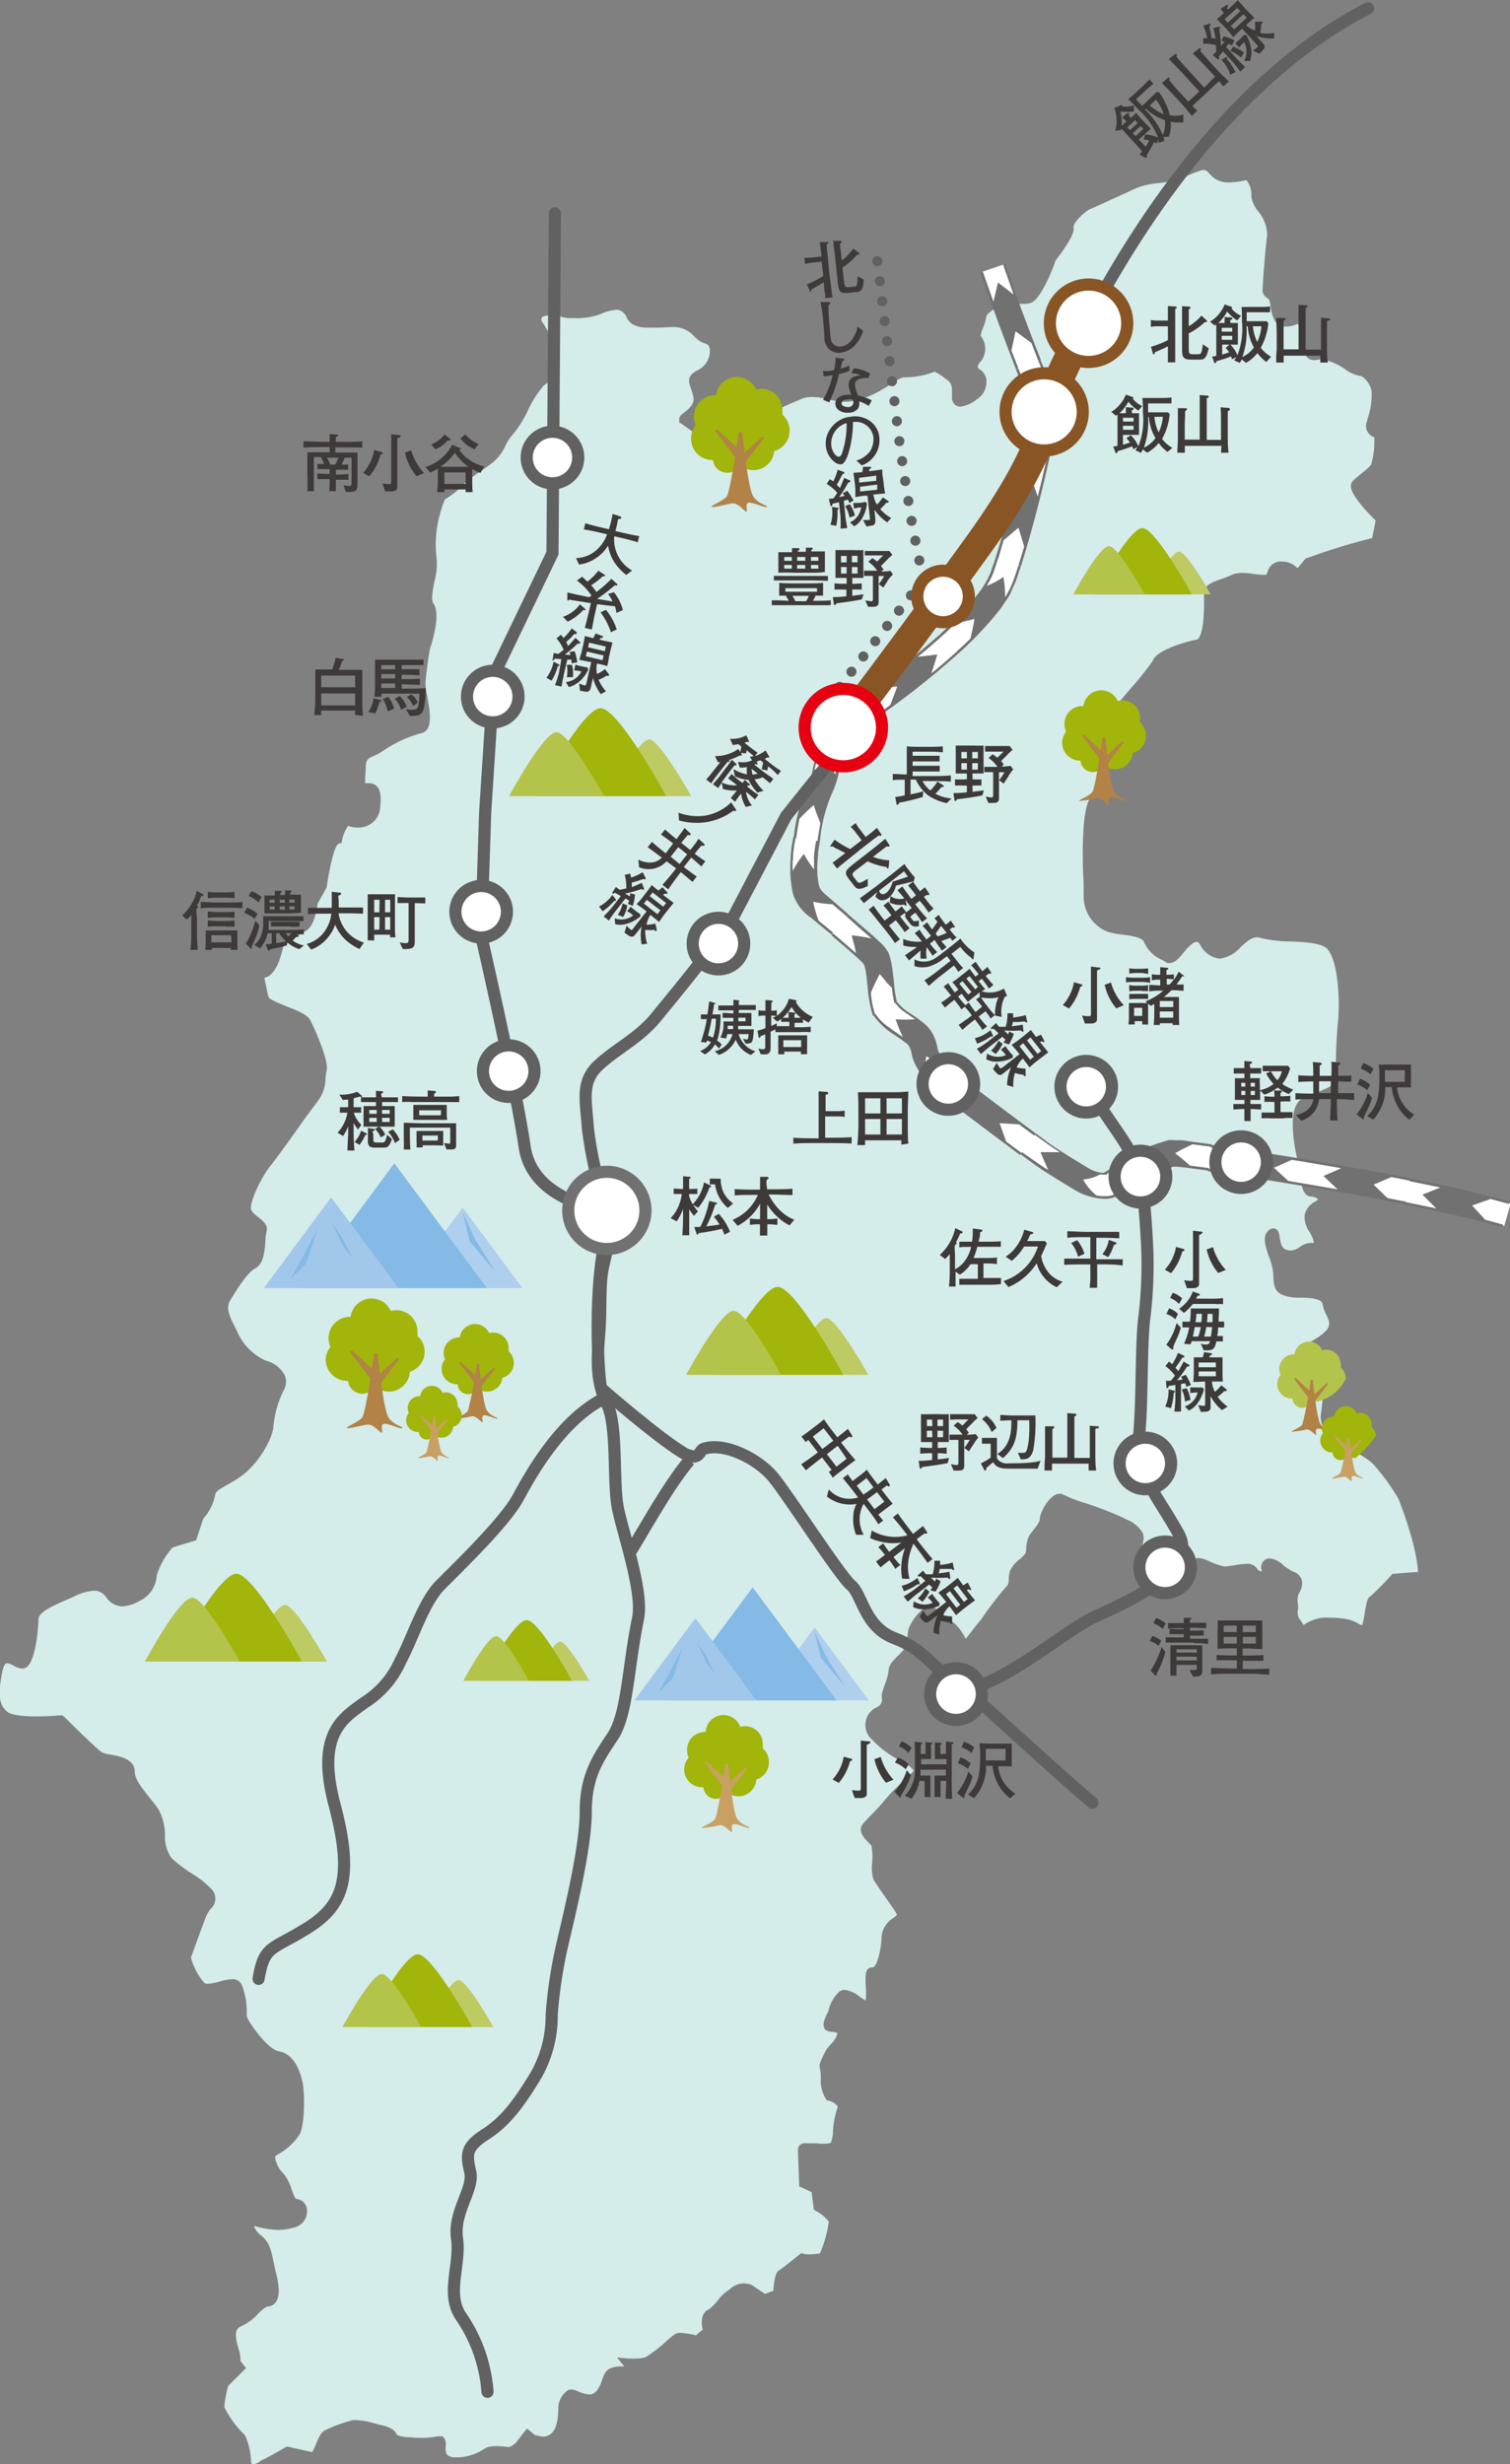 <svg xmlns="http://www.w3.org/2000/svg" viewBox="0 0 169.4 276.34"><rect x="0" y="0" width="169.4" height="276.34" fill="#808080" stroke="none"/><defs><style>.cls-1{isolation:isolate;}.cls-2{fill:#d4ecea;}.cls-13,.cls-3,.cls-4,.cls-5,.cls-7,.cls-8,.cls-9{fill:none;}.cls-11,.cls-3,.cls-4,.cls-5,.cls-7,.cls-8{stroke:#616161;}.cls-11,.cls-12,.cls-13,.cls-23,.cls-24,.cls-3,.cls-4,.cls-5,.cls-8{stroke-linecap:round;}.cls-11,.cls-12,.cls-13,.cls-23,.cls-24,.cls-3,.cls-4,.cls-5,.cls-8,.cls-9{stroke-linejoin:round;}.cls-3,.cls-4,.cls-5{stroke-width:1.13px;}.cls-4{stroke-dasharray:0 2.26;}.cls-5{stroke-dasharray:0 2.17;}.cls-6{fill:#3e3a39;}.cls-11,.cls-12,.cls-23,.cls-24,.cls-7,.cls-8{stroke-width:1.36px;}.cls-9{stroke:#fff;stroke-width:2.72px;}.cls-10{fill:#727171;}.cls-11,.cls-12,.cls-23,.cls-24{fill:#fff;}.cls-12{stroke:#727171;}.cls-13,.cls-24{stroke:#895525;}.cls-13{stroke-width:3.27px;}.cls-14{fill:#a1b50a;}.cls-15{fill:#b28247;}.cls-16{fill:#b4c34a;}.cls-17{fill:#c9a063;}.cls-18{fill:#aecfed;}.cls-19,.cls-20{fill:#84bae5;}.cls-19{mix-blend-mode:multiply;}.cls-21{fill:#a1c8eb;}.cls-22{fill:#beca62;}.cls-23{stroke:#e60012;}</style></defs><g class="cls-1"><g id="レイヤー_1" data-name="レイヤー 1"><path class="cls-2" d="M29.28,277.76a1.08,1.08,0,0,1-.1-.43,8,8,0,0,0-.67-2.82,11.16,11.16,0,0,1-2.33-3.16,12.4,12.4,0,0,1,.44-2.37l2-2-.63-.8a3.86,3.86,0,0,0-.21-1.36l-.11-.38c-.34-1.37-.23-1.9.44-2.17A5.86,5.86,0,0,0,30,260.86a3.9,3.9,0,0,1,1-.79h0a1.19,1.19,0,0,0,.93-.44c.45-.59.48-1.64.08-3.22-.12-.47-.21-.9-.29-1.29-.27-1.3-.49-2.32-1.4-3a2.4,2.4,0,0,1-.81-1.05l.16,0a9.71,9.71,0,0,0,2.55.41,6,6,0,0,0,1.69-.24,1.87,1.87,0,0,0,1.55-2A1.31,1.31,0,0,0,34.19,248a6.06,6.06,0,0,1-.48-1.13,5.06,5.06,0,0,0-.91-1.73,3.07,3.07,0,0,1-.92-1.81.21.21,0,0,1,.09-.16l.22-.15a6.77,6.77,0,0,0,2.47-2.3c.57-1.15.56-4.81.28-5.89-.21-.84-.77-3.07-2.67-3.38-1.23-.22-3.52-3.41-3.58-4a8.17,8.17,0,0,0-.56-3.47,1.12,1.12,0,0,0-1.1-.61,6.46,6.46,0,0,0-1.39.26,5.69,5.69,0,0,1-1.3.25.64.64,0,0,1-.38-.09,7.11,7.11,0,0,1-1.52-2.84c.25-.7,1.26-3.49,1.69-4.59a4,4,0,0,1,.54-.9,1.52,1.52,0,0,0,.15-2.11,10.46,10.46,0,0,0-2.32-1.86,15.4,15.4,0,0,1-2.24-1.71,4.17,4.17,0,0,1-.73-2.56,6.14,6.14,0,0,0-.72-2.88c-.31-.47-.69-.93-1.06-1.4-.8-1-1.61-2-1.61-2.82,0-1.44-1.63-1.74-2.7-1.93a4.08,4.08,0,0,1-1-.27c-.52-.35-2.78-2.55-4.18-3.95L8,193.78l-.25,0s-1.24.12-2.6.12c-2.4,0-3.11-.35-3.3-.51-.95-.77-1.09-1.9-.57-4.52.09-.43.25-.94.53-.94a2.08,2.08,0,0,1,.76.29,2.34,2.34,0,0,0,1,.31c1.58,0,1.77-5.47,1.77-5.53,0-.8,1.61-1.51,3.33-2.26l.62-.27a6.06,6.06,0,0,1,2.29-.68,1.65,1.65,0,0,1,1.37.77,2.27,2.27,0,0,0,1.81,1,4.32,4.32,0,0,0,1.84-.58,3.35,3.35,0,0,0,2-2.9,8.52,8.52,0,0,1,1.8-3.14l2.62-.79.8-2.42A5.65,5.65,0,0,0,25.17,169c0-.33.73-.73,1.43-1.13a13.06,13.06,0,0,0,1.9-1.24c1.64-1.37,3.2-4,3.2-5.41a11.68,11.68,0,0,1,1.2-4,1.89,1.89,0,0,0,.07-1.56,3.32,3.32,0,0,0-2.13-1.66,6.31,6.31,0,0,1-3.21-3.26l-.18-.36c-.73-1.43-1.12-2.3-.59-3.16s1.85-3.09,2.79-3.57,1.06-1.92,1.15-3.08a5.42,5.42,0,0,1,.11-1c.25-.74-.39-1.25-.91-1.65-.35-.28-.75-.6-.82-.9-.18-.69,1.05-3.45,2.15-4.83.69-.86,2.63-3.54,4-5.5l1.49-2a4.29,4.29,0,0,0,.72-2.34,4,4,0,0,1,.11-.81c.39-1.18-1.76-5.62-1.79-5.67-.32-.66-1.4-1.09-2.64-1.58-.74-.3-2-.79-2.08-1.08s-.28-1.26-.47-2.14c1.48-.3,2-2.91,2.2-3.91.56-.29,2-1,2.57-1.43.84-.55,1.14-2.42,1.22-3l1-1.79s.67-4.7,1.37-4.91l.3-.08.07-.3a3.78,3.78,0,0,1,.69-1.63,2.51,2.51,0,0,0,1.07.19,2.41,2.41,0,0,0,2.52-2.38c.12-1.14,0-1.8-.34-2.2a1.28,1.28,0,0,0-1-.39l-.36,0c0-.12,0-.28,0-.42,0-.34.07-.77.07-1.34,0-.9.26-1,.9-1.3a5.66,5.66,0,0,0,1-.54,14.12,14.12,0,0,1,4.31-2c1.4-.29,1-2.48.67-4.25a8.47,8.47,0,0,1-.18-1.22c0-.94.48-3.9.48-3.93.3-.87,1.26-4,.41-5.16-.29-.38-.06-1.53.11-2.45A7.45,7.45,0,0,0,50,64a12.3,12.3,0,0,1,.19-4.17,13.62,13.62,0,0,1,.74-2.42,10,10,0,0,0,2.29-1.86A17.19,17.19,0,0,1,55,54.22c.46-.32.93-.66,1.32-.95a5.37,5.37,0,0,0,1.39-1.85,5.66,5.66,0,0,1,.88-1.34,12.39,12.39,0,0,0,1.61-2.55A12.34,12.34,0,0,1,62,44.66l.24-.18c1-.71,1.69-1.26,1.52-2.39a12.9,12.9,0,0,0-1.84-4.48.5.5,0,0,1-.15-.5c.06-.16.28-.28.63-.31l.47,0a5.83,5.83,0,0,1,1.22.16,3.58,3.58,0,0,0,.86.13h.68a7.55,7.55,0,0,0,2.77-.46,5.41,5.41,0,0,1,1.74-.48,1.08,1.08,0,0,1,.74.26,1.5,1.5,0,0,1,.44.58,1.7,1.7,0,0,0,1,.94,3.81,3.81,0,0,0,1.48.22l1.12,0c.4,0,.84-.05,1.27-.05a6.11,6.11,0,0,1,.74,0,3.14,3.14,0,0,1,2,1.06,3,3,0,0,0,.84.64l.24.09c.45.16.49.18.64.63a2.4,2.4,0,0,1-1.31,2.38c-1.21.6-1.12,1.19-.84,2A7.22,7.22,0,0,1,78.82,46c.1.7-.44,1.19-1,1.64-.34.25-.64.48-.6.86l0,.28.34.22a32.9,32.9,0,0,1,2.64,2,3.38,3.38,0,0,0,1.94.78h.29l.27,0a2.12,2.12,0,0,0,.4.86,1.36,1.36,0,0,0,1,.64,1.81,1.81,0,0,0,1.06-.5c.16-.12.35-.26.56-.39.74-.42.86-1.38,1-2.31a5.18,5.18,0,0,1,.4-1.67c.48-.86,1.64-1.34,3.09-1.95l.7-.3a3,3,0,0,1,1.23-.23,8.85,8.85,0,0,1,1.94.29,8.69,8.69,0,0,0,1.74.25h.29a9.79,9.79,0,0,0,3.86-1.37c.27-.15.58-.35.89-.55a5.7,5.7,0,0,1,1.5-.83,1.32,1.32,0,0,0,.4,0,9,9,0,0,0,3.11-.63,6.18,6.18,0,0,1,1.17.75l.22.15c.55.41.57.81.56,1.61v.32a1.17,1.17,0,0,0,.21.75.9.9,0,0,0,.73.34,3.6,3.6,0,0,0,1.82-.8,2.28,2.28,0,0,0,1.1-2,1.56,1.56,0,0,0-.74-1.37c-.09-.07-.22-.16-.23-.28A.94.94,0,0,1,111,42a2.29,2.29,0,0,0,.06-2.89c-.07-.14.15-.72.27-1a6.42,6.42,0,0,0,.34-1.19c.07-.47,1.55-1.3,2.27-1.55a6,6,0,0,1,.73.06c.35,0,.74.06,1.09.06a2.67,2.67,0,0,0,.92-.12c1.16-.39,2.62-4.28,2.68-4.53s.37-.58.62-.94c.93-1.31,1.58-2.31,1.48-3-.08-.51,1.27-1.8,1.9-2.06.4-.16,1.87-.84,3.2-1.44l2-.92a8.85,8.85,0,0,1,2.43-.53c.47-.06.93-.12,1.39-.22a8.78,8.78,0,0,0,1.92-.65,11.13,11.13,0,0,1,1.38-.53,1.31,1.31,0,0,1,.41-.07c.22,0,.32.09.58.37a3.31,3.31,0,0,0,.82.7,2.8,2.8,0,0,0,1.41.32,8.92,8.92,0,0,0,1.55-.18l.39-.08a2.56,2.56,0,0,1,.56,1.84,3.4,3.4,0,0,0,.78,1.67,4.28,4.28,0,0,1,1,2.69c-.26,1.85-.52,5.77-.52,6.21a1,1,0,0,0,.51.8c.19.14.25.2.28.35l.09.44a5.3,5.3,0,0,0,.51,1.82,1.57,1.57,0,0,0,1.31.6,2.67,2.67,0,0,0,1.18-.29h0c.18,0,.56.51.68,1.68l0,.47c.07.85.15,1.91,1.26,1.91a2.45,2.45,0,0,0,.66-.11.6.6,0,0,1,.2,0,7.07,7.07,0,0,1,2.62,1.15,3.84,3.84,0,0,0,1.6.72c.33,0,1.1.65,1.33,1.68a8.12,8.12,0,0,1-.44,3.1l-.08.33a1.32,1.32,0,0,0,.82,1.77h0a9.29,9.29,0,0,1-.31,2.94c0,.26-.83.89-1.24,1.23s-.62.51-.84.72a.87.87,0,0,0-.23.61c0,1,1.92,3,2.78,3.84l-.4,2-.08,0A66.46,66.46,0,0,0,147.66,64l-.13,0-.95,1.13a2.4,2.4,0,0,0-1.68-.74,2.12,2.12,0,0,0-.42,0,1.56,1.56,0,0,0-1.26,1.16c-.12.32-.12.33-.4.33a9.56,9.56,0,0,1-1.2-.11,8.64,8.64,0,0,0-1.22-.11,2.94,2.94,0,0,0-1.31.27,10.85,10.85,0,0,1-1,.4c-1,.34-2,.69-2,1.57v.31c.09,4.55-.67,4.91-.82,4.94-1.24.2-4.54,1.2-4.91,2.34a29.75,29.75,0,0,1-2.48,3.11c-.7.82-1.25,1.47-1.47,1.77-.54.82-.58,2.85-.58,5a9.42,9.42,0,0,1-1.65,4.43l-.36.45c-.66.76-1,1.31-1.23,3.83a51.57,51.57,0,0,0,0,6.42q0,.89,0,1.38a4.26,4.26,0,0,0,2.62,4,8.94,8.94,0,0,0,1.81.35c1.05.15,2.15.3,2.36.85a3.75,3.75,0,0,0,1.95,1.95,5.09,5.09,0,0,1,.5.3l.14.08.28,0c.52,0,1-.49,1.5-1.11s1.1-1.26,1.51-1.26c.14,0,.28.12.42.35a2.8,2.8,0,0,0,2.19,1.53,3.8,3.8,0,0,0,2.34-1.31c.59-.53,1.19-1.07,1.73-1.07a.76.76,0,0,1,.27,0,14.66,14.66,0,0,0,3.59.45c1.68.07,3.59.17,4.18.9,1.13,1.33,1.39,5.65,1.14,8.12s-.25,5.25-.25,6.56c0,.55-1.28,1-2.3,1.44-.5.19-1,.38-1.43.59-1.93,1-.76,6.08-.51,7.1.06.27.12.67.18,1.1.16,1.37.33,2.8,1.32,2.8a1.18,1.18,0,0,1,.77.32,3,3,0,0,1-.29.22,2.23,2.23,0,0,0-1.23,1.55,2.85,2.85,0,0,0,.57,1.9c.51.88.46,1.16.44,1.2h0a.82.82,0,0,1-.26,0,2.44,2.44,0,0,0-1.32.48,1.88,1.88,0,0,1-1,.38,1.4,1.4,0,0,1-.51-.1c-.49-.16-.62-.72-.72-1.38-.05-.41-.15-1-.72-1a.84.84,0,0,0-.59.29c-.66.66-.28,1.76.12,2.92a6.68,6.68,0,0,1,.48,1.94c0,1.67.34,2.18,1.65,2.5a6.53,6.53,0,0,0,1.32.12c1,0,2.44.06,2.55.72a4.44,4.44,0,0,0,.43,1.21c.43.93.69,1.48-1.16,2.65l-.42.26c-.57.35-.81.49-.76.87a.64.64,0,0,0,.5.53c1.76.61,1.62,4.13,1.2,7,0,2.12,1.95,3.14,3.7,4a9.23,9.23,0,0,1,2.09,1.31,23.69,23.69,0,0,1,2.93,4h0s2,4.88,2.21,8.22l-.31,0-2.34.19-.21,0-.13.14a30.15,30.15,0,0,1-2.32,2.35c-.37.18-.46.66-.66,1.82a13.11,13.11,0,0,1-.3,1.47,2.33,2.33,0,0,1-.52-.24,4.94,4.94,0,0,0-.86-.37,9.17,9.17,0,0,0-2.24-.24,7.76,7.76,0,0,0-.86,0,4.78,4.78,0,0,0-2,.75l-.1.06a.47.47,0,0,0-.06-.09c-.08-.13-.17-.28-.29-.44a1.3,1.3,0,0,1-.29-1.08,2.38,2.38,0,0,0,0-.8,2.12,2.12,0,0,1,.06-1l.11-.24a1.87,1.87,0,0,0,.25-1.49,1.53,1.53,0,0,0-.93-.83,5.81,5.81,0,0,1-1.15-.75,2.55,2.55,0,0,0-1.47-.74,1.1,1.1,0,0,0-.41.07,1,1,0,0,0-.5,1.28.28.28,0,0,0,0,.09.54.54,0,0,1-.52-.27,1.27,1.27,0,0,0-.88-.56,1.57,1.57,0,0,0-.32,0,7.92,7.92,0,0,0-1.35.16,9,9,0,0,1-1.12.13,6.62,6.62,0,0,1-1.62-.54,4,4,0,0,0-1.26-.41h-.08l-.12,0a7.21,7.21,0,0,0-2,1.9,3.34,3.34,0,0,0-.37,1.09,3,3,0,0,1-.1.43,1.6,1.6,0,0,0-.39-.05,2.27,2.27,0,0,0-.59.09l-.45.09h0c-.18,0-.44-.22-.65-.39a2.3,2.3,0,0,0-1-.56c-.95-.12-1.36-1.56-1.36-2.12a4.05,4.05,0,0,1,.36-.91c.36-.81.77-1.73.43-2.42a3.59,3.59,0,0,0-1.73-1.44,2.63,2.63,0,0,1-.34-.18,39.94,39.94,0,0,0-4.3-1.67,16.66,16.66,0,0,1-2.6-1l-.11-.06-.25,0c-1,0-2.18,2-2.18,2.81,0,.37-.68,1.2-.93,1.52l-.19.23a3.35,3.35,0,0,0-.41,1.6c0,.18-.05.36-.07.51a3.88,3.88,0,0,1-.68.69,3.41,3.41,0,0,0-1.09,1.32,4.28,4.28,0,0,0-.12.81c0,.45-.07.75-.28.92A41.89,41.89,0,0,0,111.1,183c-.45.57-.84,1-1,1.25s-.27.34-.38.49a3,3,0,0,1-.39.46,2.1,2.1,0,0,0-.3-.58,4.51,4.51,0,0,0-1.38-1.5,6.6,6.6,0,0,1-.87-.69,2.57,2.57,0,0,0-1.51-.87.94.94,0,0,0-.53.16,5.71,5.71,0,0,0-1.81,2.39,4.2,4.2,0,0,0-.07.48,4.45,4.45,0,0,1-.5,1.86,6.17,6.17,0,0,1-.66.7c-.51.51-1,1-1,1.68a7.87,7.87,0,0,1-.46,1.64,8.55,8.55,0,0,0-.29.89,2.37,2.37,0,0,0,0,.47.92.92,0,0,1-.48,1,2.18,2.18,0,0,0-.59,3.69,10.75,10.75,0,0,0,3.1,2.31l.6.33c.7.44.91.75.93.83s-1,.92-1.56,1.54a18.81,18.81,0,0,0-1.81,1.92A18.87,18.87,0,0,1,98.7,205c-.35.38-.68.72-.86.94-.66.81.14,1.62.61,2.1.12.13.24.24.34.36a7.37,7.37,0,0,1,.08,1.87,4.65,4.65,0,0,0,.13,1.88c.16.33.72,1.12,1.53,2.28.42.6.94,1.34,1,1.48l.14.21a2,2,0,0,1-.37.34,2.81,2.81,0,0,0-1.39,2.21c0,1.24-.5,3.38-1,3.38h0a.65.65,0,0,0-.52.18c-.3.3-.29.88-.24,2.05a10.35,10.35,0,0,1,0,1.48c-.19-.1-.45-.28-.66-.41a3.55,3.55,0,0,0-1.71-.79.92.92,0,0,0-.67.27,4.1,4.1,0,0,0-1.13,2c0,.13-.13.31-.21.49-.25.55-.49,1.07-.28,1.5l.1.22.37.17a3.54,3.54,0,0,0,.47.07,1.33,1.33,0,0,1,.52.12c0,.44-.45,1-.78,1.33-.14.15-.26.3-.37.43a8.86,8.86,0,0,0-.83,1.78l0,.13,0,.15a5.1,5.1,0,0,1,.13,1.39,3.88,3.88,0,0,0,.53,2.11l.11.21.22.06a1.79,1.79,0,0,1,1,.59.23.23,0,0,1,0,.23,10.38,10.38,0,0,0-.49,2.6,4.15,4.15,0,0,1-.22,1.26s-.11.15-.76.15c-.3,0-.59,0-.83-.05l-.48,0a1.87,1.87,0,0,1-.4,0,3.82,3.82,0,0,0-.43,0,.72.72,0,0,0-.81.73c0,.37.13,3.78.13,3.78v.31l1.4.65.25,1.95.2.14A4.81,4.81,0,0,1,94,250.55a13.18,13.18,0,0,1-1,3.57,9.15,9.15,0,0,1-1.17.11,2.59,2.59,0,0,1-.66-.07l-.26-.07-.21.16c-.51.42-1.93,1.55-2.22,1.73s-.54.37-.71,2.33l-.94.35-1.47-1a2.7,2.7,0,0,0-.91-.18,2.34,2.34,0,0,0-1.53.63,2.51,2.51,0,0,1-.28.21,4.18,4.18,0,0,0-1.09,1.07,5.4,5.4,0,0,1-1,1c-.91.36-.9,1.58-.68,2.26a8.79,8.79,0,0,0-.77.66,9.57,9.57,0,0,0-1.75-.28,1.06,1.06,0,0,0-.66.17,10.34,10.34,0,0,0-.82.68,15.81,15.81,0,0,1-2.45,1.89,4.16,4.16,0,0,1-1.17.14,7.18,7.18,0,0,1-.75,0l-1.27-.12s.83,1,.84,1h-.25c-1.63,0-1.94.57-2.24,1.5-.38,1.12-.82,1.64-1.4,1.64a3.24,3.24,0,0,1-1.25-.31,2.06,2.06,0,0,0-.82-.24.78.78,0,0,0-.46.14,2.45,2.45,0,0,0-1,1.94c0,1.56-.31,2.55-.91,2.95a1.24,1.24,0,0,1-.75.26,3.16,3.16,0,0,1-.65-.11l-.4-.1,0-.05-.8-.65s-.51.63-1.23,1.58c-.19.15-.57.5-.83.5a10.17,10.17,0,0,0-1.37-.11,3.84,3.84,0,0,0-1,.12,3.46,3.46,0,0,0-.45.24,5.6,5.6,0,0,1-2.84.9l-.5,0c-.91-.11-.94-.56-.9-1.3a1.2,1.2,0,0,0-.2-.9l-.16-.16-.3,0a4.37,4.37,0,0,0-.66.07,6.31,6.31,0,0,1-1.08.1,4,4,0,0,1-.58,0q-.45,0-.93-.06a4.17,4.17,0,0,1-1.55-.25c-.29-.75-1.16-1-2-1.17l-.46-.12a9.29,9.29,0,0,0-2.41-.4,15.87,15.87,0,0,0-3.24,1.17c-.4.21-.65.73-1,1.58a5.7,5.7,0,0,1-.41.85c-.32-.08-1.79-.38-2.62-.58l-.2-.05-.18.1s-1.73,1-2.48,1.37c-.12,0-.24.14-.38.21a2.74,2.74,0,0,1-.89.39Z" transform="translate(-1.02 -1.41)"/><line class="cls-3" x1="98.43" y1="29.29" x2="98.43" y2="29.29"/><path class="cls-4" d="M99.72,32.94c.56,4.59,1.8,14.82,2.14,17.52.44,3.51,1.51,9.87,1.51,9.87l1,5" transform="translate(-1.02 -1.41)"/><line class="cls-3" x1="103.52" y1="65.06" x2="103.52" y2="65.06"/><line class="cls-5" x1="102.19" y1="66.77" x2="94.87" y2="76.17"/><line class="cls-3" x1="94.2" y1="77.03" x2="94.2" y2="77.03"/><path class="cls-6" d="M93.77,28.79c0,.15,0,.56.06.88L94,31.45c0,.23.15,1.23.17,1.43.13,1.14.17,1.38.25,1.88l-.82.08c0-.37,0-.51-.05-.63s-.1-1-.11-1.16c-.23.15-.6.37-.81.49l-.57.32c0,.15,0,.23-.13.24s0,0-.1-.15l-.28-.66a10.06,10.06,0,0,0,1.82-.93c0-.26,0-.32-.09-.83l-.08-.78L92,30.88a3.69,3.69,0,0,0-.66.14l-.08-.71a4.74,4.74,0,0,0,.68,0l1.23-.13c0-.3,0-.36-.1-.88,0-.3-.08-.58-.1-.74l.75,0c.13,0,.23,0,.24.09S93.91,28.73,93.77,28.79Zm3.42,5.36-1.07.11c-1,.1-1-.33-1.11-1.17L94.68,30c0-.18-.17-1.31-.19-1.58l.73,0c.11,0,.21,0,.22.09s0,.1-.17.19c0,.53,0,.6.07.85l.11,1.08a6,6,0,0,0,1.29-1.34l.62.45a.14.14,0,0,1,.07.12c0,.06-.05.09-.09.1a.54.54,0,0,1-.15,0,7.56,7.56,0,0,1-1.66,1.45L95.71,33c.05.47.11.66.51.62l.59-.07c.34,0,.41-.15.42-1.17l.7.39C97.85,33.74,97.69,34.1,97.19,34.15Z" transform="translate(-1.02 -1.41)"/><path class="cls-6" d="M96.91,40.16a2.83,2.83,0,0,1-1.59.81A1.64,1.64,0,0,1,94,40.53a1.81,1.81,0,0,1-.5-1.32c0-.36-.14-2-.18-2.31a14,14,0,0,0-.25-1.62l.83,0c.18,0,.25,0,.26.1s0,.08-.19.23c0,.18,0,.37,0,.66,0,.53.16,2.32.19,2.6.07.69.12.88.31,1.09a1.09,1.09,0,0,0,.88.32,1.92,1.92,0,0,0,1.25-.78,3.9,3.9,0,0,0,.64-1.46l.61.47A4.48,4.48,0,0,1,96.91,40.16Z" transform="translate(-1.02 -1.41)"/><path class="cls-6" d="M96.32,43a6.52,6.52,0,0,1-1.17.35,16.84,16.84,0,0,1-1.09,3.18l-.71-.28a9.77,9.77,0,0,0,1.08-2.77,7.64,7.64,0,0,1-1,.13L93.33,43a3.34,3.34,0,0,0,.77,0,4.56,4.56,0,0,0,.49-.08,7.21,7.21,0,0,0,.18-1.4l.78.1c.16,0,.17,0,.18.09s0,.08-.2.18c-.13.55-.16.64-.22.86a5.72,5.72,0,0,0,1-.34Zm2.12.81a2.28,2.28,0,0,0-.55,0c-.83.09-1,.46-.94.86a3.22,3.22,0,0,0,.29,1,.29.29,0,0,0,0,.09,5.71,5.71,0,0,1,1.58.55l-.34.63a4.31,4.31,0,0,0-1.08-.52,1.12,1.12,0,0,1-.11.79,1.32,1.32,0,0,1-1,.48c-.77.08-1.48-.29-1.55-.92-.05-.46.28-1,1.26-1.08a4.64,4.64,0,0,1,.52,0,5.18,5.18,0,0,1-.3-1,1.17,1.17,0,0,1,.17-.71c.23-.31.61-.39,1.14-.49a2.63,2.63,0,0,0-1-.23l.28-.55a4.31,4.31,0,0,1,1.83.6Zm-1.75,2.4a1.85,1.85,0,0,0-.6,0c-.43,0-.68.21-.65.49s.54.39.82.36.52-.27.49-.55A1.81,1.81,0,0,0,96.69,46.24Z" transform="translate(-1.02 -1.41)"/><path class="cls-6" d="M97.7,53.6l-.61-.54a3,3,0,0,0,1.51-1A2.57,2.57,0,0,0,99,50.4a2,2,0,0,0-2.29-1.66,12.24,12.24,0,0,1-.53,3.57c-.11.31-.38,1.12-.79,1.17a1,1,0,0,1-.64-.18,2.57,2.57,0,0,1-1.08-1.84,2.85,2.85,0,0,1,.58-2.06,3.07,3.07,0,0,1,2.25-1.26,2.87,2.87,0,0,1,2.34.66,2.55,2.55,0,0,1,.83,1.65A3,3,0,0,1,97.7,53.6Zm-1.85-4.7a2.39,2.39,0,0,0-1.57,2.49c.07.64.53,1.27.84,1.24s.39-.48.45-.68A10.26,10.26,0,0,0,96,48.86Z" transform="translate(-1.02 -1.41)"/><path class="cls-6" d="M96.3,57.81c-.06-.18-.16-.35-.16-.37l-.46.13.18,1.74c0,.11.08.61.1.71s.06.35.1.61l-.75.07a11.55,11.55,0,0,0,0-1.37l-.17-1.6-.74.18c0,.17,0,.24-.12.25s-.09,0-.11-.14L94,57.37l.54-.08.41-.61a4.69,4.69,0,0,0-1.19-1l.35-.53a3.46,3.46,0,0,1,.39.25A6.86,6.86,0,0,0,95,54.09l.66.24a.09.09,0,0,1,.08.1c0,.11-.08.13-.21.16l-.34.66c-.08.15-.22.4-.3.52.17.17.24.24.35.37.13-.27.23-.49.48-1.14l.6.27c.07,0,.1.06.1.11s-.14.15-.26.16a12.7,12.7,0,0,1-1,1.62l.62-.14-.22-.29.51-.28a6.5,6.5,0,0,1,.7,1.09Zm-1.33.8a6.26,6.26,0,0,1-.14,1.77l-.65-.12a4.26,4.26,0,0,0,.17-2l.6.08c.06,0,.13,0,.14.08S95,58.59,95,58.61Zm1.36.85a3.72,3.72,0,0,0-.51-1.3l.54-.2a4.18,4.18,0,0,1,.57,1.26Zm1.35.17a2.53,2.53,0,0,1-.82.8L96.37,60a2.18,2.18,0,0,0,1.26-1.7,5.12,5.12,0,0,0-.81.15l-.07-.64a5.24,5.24,0,0,0,.53,0c.4,0,.67-.09.83-.12l.18.19A4.17,4.17,0,0,1,97.68,59.63Zm2.88.36a5.33,5.33,0,0,1-1.44-1.42l.1,1c0,.4,0,.5-.09.63s-.18.13-.91.25l-.38-.73a3.55,3.55,0,0,0,.61,0c.18,0,.17,0,.15-.32L98.34,57l-.27,0c-.2,0-.64.08-1.09.16,0-.2,0-.77,0-.95l-.08-.77s-.12-.88-.14-1l1-.08s.06-.34.08-.6l.76,0c.09,0,.13,0,.14.09s0,.1-.21.17c0,0,0,.2,0,.23l.54-.06.93-.13c0,.5,0,.56.1,1.1l.07.6c0,.16.12.83.15,1-.25,0-.8.06-1.07.09H99A3,3,0,0,0,99.4,58a5.23,5.23,0,0,0,.66-.81l.55.37c.06,0,.11.06.11.12s-.09.11-.12.11h-.16a4.71,4.71,0,0,1-.67.71,4.37,4.37,0,0,0,1.23,1Zm-1.24-5.24L97.4,55l0,.53,1.92-.2Zm.11,1L97.51,56l0,.53,1.92-.2Z" transform="translate(-1.02 -1.41)"/><path class="cls-6" d="M111.74,145.49h-1.57c-.35,0-1.29,0-1.53,0v-.67c.28,0,1.06,0,1.38,0h.7v-1.63a7.63,7.63,0,0,0-.83,0,3.87,3.87,0,0,1-1.19,1.17l-.48-.35c0,.47,0,1.21,0,1.68h-.74a15.91,15.91,0,0,0,.09-1.66v-2a3.08,3.08,0,0,1-.53.57l-.59-.46a5.63,5.63,0,0,0,1.74-3l.81.39a.09.09,0,0,1,0,.08c0,.11-.1.12-.27.13a9.22,9.22,0,0,1-.46,1s.08.05.08.1-.1.13-.19.21,0,.75,0,1.14v1.56a3,3,0,0,0,1.14-1,3.74,3.74,0,0,0,.66-1.51c-.91,0-1,0-1.32.06v-.64c.33,0,1.08,0,1.42,0a6.56,6.56,0,0,0,.09-1.08c0-.16,0-.27,0-.4l1,.13a.11.11,0,0,1,.08.1c0,.13-.19.17-.26.18,0,.33,0,.4-.17,1.07h.81c.54,0,1.15,0,1.69-.05v.62c-.38,0-1.24,0-1.65,0h-1a5.9,5.9,0,0,1-.42,1.26h1.57a7.54,7.54,0,0,0,1.06-.06v.74a7.63,7.63,0,0,0-1.06-.07h-.45v1.63h.53c.39,0,1.07,0,1.44,0v.67C113,145.49,112.16,145.49,111.74,145.49Z" transform="translate(-1.02 -1.41)"/><path class="cls-6" d="M119.57,145.77a4.18,4.18,0,0,1-2.25-2.7,6.88,6.88,0,0,1-3.17,2.68l-.55-.68a6,6,0,0,0,3.86-3.87h-1.55a6.24,6.24,0,0,1-1.38,1.61l-.69-.47a4.37,4.37,0,0,0,1.38-1.4,5.51,5.51,0,0,0,.71-1.63l.92.27a.1.1,0,0,1,.08.1c0,.12-.14.14-.32.15a7.51,7.51,0,0,1-.36.76H117c.36,0,.52,0,1.23,0l.24.24c-.17.38-.36.84-.65,1.44a4,4,0,0,0,1,2.05,3.26,3.26,0,0,0,1.41.83Z" transform="translate(-1.02 -1.41)"/><path class="cls-6" d="M124.88,143.2h-.77V144c0,.2,0,1.1,0,1.28s0,.41,0,.55h-.85a9.66,9.66,0,0,0,.08-1.53s0-.42,0-.57v-.52h-.77c-.72,0-1.44,0-2.16.05v-.7c.75,0,1.83,0,2.16,0h.77v-2.41h-.52c-.39,0-1.65,0-2.06.07v-.73c.3,0,1.71.07,2.08.07h1.6l1.48,0,.66,0v.73c-.67-.07-1.63-.07-2.12-.07h-.45v2.41h.77c.73,0,1.46,0,2.19,0v.7C126.12,143.2,125,143.2,124.88,143.2Zm-2.91-.86a5.38,5.38,0,0,0-.31-.81,3.69,3.69,0,0,0-.47-.72l.67-.32a4.58,4.58,0,0,1,.82,1.52Zm4.24-1.4-.2.07c-.05.1-.23.56-.27.66a4,4,0,0,1-.4.71l-.65-.32a3.38,3.38,0,0,0,.72-1.61l.72.27c.1,0,.15.06.15.13A.08.08,0,0,1,126.21,140.94Z" transform="translate(-1.02 -1.41)"/><path class="cls-6" d="M131,186a2.77,2.77,0,0,0-1-.56l.29-.57a3.12,3.12,0,0,1,1,.54Zm-.22,3.1a1,1,0,0,1,0,.12c0,.05,0,.11-.08.11s-.06,0-.12-.06l-.47-.52a10.06,10.06,0,0,0,1.22-2.64l.43.55A9.94,9.94,0,0,1,130.77,189.11Zm.7-5a3.61,3.61,0,0,0-1.08-.66l.33-.59a3.64,3.64,0,0,1,1.06.62Zm3.45,1.52h-1.58c-.52,0-1,0-1.55,0v-.59c.48,0,1.05,0,1.55,0h.47v-.36h-.34c-.08,0-.56,0-1.25,0v-.6a10.2,10.2,0,0,0,1.25.05h.34V184h-.36c-.24,0-.93,0-1.41.05v-.62c.44,0,1.08,0,1.41,0h.36c0-.22,0-.47,0-.59l.71,0s.15,0,.15.07-.11.12-.16.15,0,.17,0,.33h.4c.3,0,.95,0,1.42,0V184c-.44,0-1.14-.05-1.42-.05h-.4v.33h.27a10.62,10.62,0,0,0,1.27-.05v.6c-.52,0-1,0-1.27,0h-.27v.36h.45c.51,0,1.09,0,1.58,0v.59C135.85,185.68,135.24,185.67,134.92,185.67Zm-.11,3.75-.35-.68.49,0c.31,0,.31,0,.31-.28v-.29H133v.55c0,.18,0,.41,0,.66h-.68c0-.2,0-.84,0-1.06v-1.13c0-.19,0-1.05,0-1.22l1.16,0h1.12l1,0,.3,0v1.66c0,.09,0,1.1,0,1.13C135.89,189.13,135.88,189.5,134.81,189.42Zm.45-3H133v.37h2.3Zm0,.83H133v.41h2.3Z" transform="translate(-1.02 -1.41)"/><path class="cls-6" d="M141.2,189.11h-2.15c-.72,0-1.45,0-2.17.07v-.72c.75,0,1.84.07,2.17.07h.72v-.93h-.51c-.57,0-1.23,0-1.75,0V187c.7.06,1.68.06,1.75.06h.51v-.79h-.54c-.72,0-1.35,0-1.62.06,0-.23,0-.61,0-1.17v-.82a10.08,10.08,0,0,0,0-1.2c.37,0,.68,0,1.75,0h1.49c1,0,1.34,0,1.78,0,0,.4,0,.53,0,1.18V185c0,.36,0,.42,0,1.34-.68,0-1-.06-1.74-.06h-.46v.79H141s1,0,1.75-.06v.65c-.54,0-1.21,0-1.75,0h-.56v.93h.76c.74,0,1.47,0,2.21-.07v.72C142.45,189.11,141.28,189.11,141.2,189.11Zm-1.43-5.4H138.3v.73h1.47Zm0,1.27H138.3v.75h1.47Zm2.14-1.27h-1.47v.73h1.47Zm0,1.27h-1.47v.75h1.47Z" transform="translate(-1.02 -1.41)"/><path class="cls-6" d="M107.33,165.49c-.75.15-1.48.26-2.86.44,0,.07-.09.18-.18.18s-.08-.05-.1-.13l-.11-.75c.54,0,.7,0,1.51-.09v-.76h-.21a8.6,8.6,0,0,0-1.12.06v-.71a10.38,10.38,0,0,0,1.12.06h.21v-.66h-.19c-.3,0-.47,0-1.06,0,0-.5,0-.63,0-1.06v-1c0-.42,0-.54,0-1.07a9.51,9.51,0,0,0,1.06,0h1a9.91,9.91,0,0,0,1.06,0c0,.5,0,.64,0,1.07v1c0,.42,0,.54,0,1.06-.42,0-.63,0-1.06,0h-.18v.66c.14,0,.59,0,1-.06v.71a9.24,9.24,0,0,0-1-.06v.7l1.27-.16Zm-1.74-4.88H105v.73h.62Zm0,1.25H105v.73h.62Zm1.23-1.25h-.63v.73h.63Zm0,1.25h-.63v.73h.63Zm3.37,1.58-.48.73-.5-.38a9.47,9.47,0,0,0,.6-.91h-.62v2.92c0,.53-.34.53-.86.53H108l-.3-.72c.06,0,.54.1.66.1s.18-.06.18-.31v-2.51c-.34,0-.66,0-1,0v-.59c.27,0,.61,0,1.06,0H109a3.54,3.54,0,0,0-1-1l.46-.41a4.14,4.14,0,0,1,.53.39l.68-.69h-.79c-.35,0-.92,0-1.27.05v-.64c.25,0,.48,0,.92,0h1a7.4,7.4,0,0,0,.83,0l.34.44a4.5,4.5,0,0,0-.63.59l-.66.66.3.39-.23.23a8,8,0,0,0,1-.07l.29.38A6.61,6.61,0,0,0,110.19,163.44Z" transform="translate(-1.02 -1.41)"/><path class="cls-6" d="M117.43,166.11h-2.89c-1,0-1.72,0-2.1-.73l-.44.37-.34.29c0,.24,0,.27-.13.27s-.08,0-.17-.21l-.3-.58a7.71,7.71,0,0,0,1.1-.64v-1.57h-.47l-.51,0v-.65l.73,0h.32l.63,0c0,.18,0,.37,0,.53v1.36c0,.32,0,.4.07.51a1.4,1.4,0,0,0,1.3.45c.76,0,1.92,0,2.7-.12a4.75,4.75,0,0,0,.82-.16Zm-5.16-4.1a3.5,3.5,0,0,0-1.09-1.45l.48-.39a3.16,3.16,0,0,1,1.15,1.38Zm4.91-1.6a17.5,17.5,0,0,1-.25,3.65c-.21.74-.59,1-1.12,1a1.7,1.7,0,0,1-.27,0l-.33-.72.53,0c.29,0,.38,0,.53-.5a8.55,8.55,0,0,0,.21-1.63,15.25,15.25,0,0,0,0-1.53h-1.32c0,2.31-.5,3.22-1.62,4.25l-.63-.47c1.48-.87,1.6-2.59,1.57-3.78-.25,0-1.16.06-1.24.07v-.66c.25,0,.91.06,1.23.06H116l.62,0,.56,0A2.91,2.91,0,0,0,117.18,160.41Z" transform="translate(-1.02 -1.41)"/><path class="cls-6" d="M123.9,161.66c0,.45,0,1.23,0,1.42v1.34c0,.63,0,1.27.09,1.9h-.84c0-.12,0-.65,0-.77h-4.11c0,.09,0,.48,0,.56a1.83,1.83,0,0,0,0,.21h-.84c0-.4,0-1,.06-1.46,0,0,0-.31,0-.35V163c0-.06,0-1.63,0-1.64l.81,0c.17,0,.22,0,.22.11s-.17.19-.21.22c0,.26,0,1.26,0,1.55v1.64h1.68v-3c0-.42,0-1.6,0-2l.85.07c.09,0,.16,0,.16.11s0,.11-.22.18c0,.44,0,1.23,0,1.67v3h1.73v-1.66c0-.31,0-1.66,0-1.95l.75.06c.22,0,.27,0,.27.13S124.12,161.55,123.9,161.66Z" transform="translate(-1.02 -1.41)"/><path class="cls-7" d="M71.65,175.58c1-1.51,4.28-7.56,6.71-10.39" transform="translate(-1.02 -1.41)"/><path class="cls-8" d="M68.47,158.4c-4.67,2.55-7.86,8.26-9.35,11s-6.8,7.85-8.7,9.76-3.19,6.16-4.47,8.5a10.54,10.54,0,0,1-4,4.66c-2.34,1.71-5.53,3.41-3.4,11.47s1.06,11.27-3,13.81-4.88,1.92-5.52,5.73" transform="translate(-1.02 -1.41)"/><path class="cls-6" d="M122.21,112.06a6.27,6.27,0,0,1-1.26,2.45l-.7-.39a5.06,5.06,0,0,0,1.25-2.56l.78.22c.07,0,.16,0,.16.13S122.27,112.05,122.21,112.06Zm1.88-1.81c0,.29,0,1.56,0,1.7v1.8c0,.27,0,1.75,0,2s-.24.4-.54.44c-.13,0-.7,0-.82,0l-.31-.89a4,4,0,0,0,.73.07c.23,0,.26,0,.26-.35V112c0-.17,0-.9,0-1.06,0-.49,0-.68,0-1.13l.83.1c.18,0,.23,0,.23.1S124.23,110.16,124.09,110.25Zm2.16,4.24a6.07,6.07,0,0,1-1.3-2.64l.7-.26a6.11,6.11,0,0,0,1.44,2.55Z" transform="translate(-1.02 -1.41)"/><path class="cls-6" d="M129.16,111.53h-.9c-.16,0-.73,0-.92.06V111a7.81,7.81,0,0,0,.91.06h.86a6,6,0,0,0,.94-.06v.63A5.78,5.78,0,0,0,129.16,111.53Zm0,4.77s0-.32,0-.37h-.84c0,.11,0,.29,0,.37h-.71a6.41,6.41,0,0,0,.06-.7v-1c0-.12,0-.58,0-.71l.66,0h.82a6.27,6.27,0,0,0,.67,0c0,.07,0,.69,0,.7v.94c0,.11,0,.63,0,.78Zm0-5.78h-.73a5.33,5.33,0,0,0-.72.07V110a5,5,0,0,0,.69.06h.7a5.67,5.67,0,0,0,.72-.06v.64A5,5,0,0,0,129.11,110.52Zm0,2h-.82a4.94,4.94,0,0,0-.63.06v-.7a3.79,3.79,0,0,0,.63.07h.82a2.7,2.7,0,0,0,.66-.07v.7A3.6,3.6,0,0,0,129.11,112.56Zm0,.91h-.82c-.07,0-.45,0-.63.06v-.62a5.76,5.76,0,0,0,.63,0h.82c.19,0,.45,0,.66,0v.57Zm0,1h-.91v.91h.91Zm4.69-3.54h-.19c-.21.31-.46.67-.66.92a6,6,0,0,0,.8,0v.71c-.33,0-.67-.06-1-.06h-.36a9.35,9.35,0,0,1-.85.76h1l.69,0c0,.24,0,.63,0,.87v1.21c0,.16,0,.91.05,1.06h-.75a1.5,1.5,0,0,1,0-.2h-1.44s0,.14,0,.2h-.68c0-.22.05-.73.05-.92v-1.44l-.39.21-.6-.5a6.51,6.51,0,0,0,2-1.2h-.48s-.71,0-1.09.09v-.74c.25,0,1,.06,1.23.06v-.65h-.34s-.2,0-.6.07v-.66c.12,0,.42.05.63.05h.31c0-.12,0-.55,0-.66v-.2l.78.08c.07,0,.12,0,.12.09s-.07.11-.2.14v.55h.16a6.34,6.34,0,0,0,.67-.05v.61a5.88,5.88,0,0,0,.54-.91l.58.45s.07.06.07.09S133.91,110.91,133.85,110.91Zm-1.21,2.78h-1.51v.68h1.51Zm0,1.17h-1.51v.7h1.51Zm-.57-3.67h-.16v.65h.31a5,5,0,0,0,.49-.59C132.6,111.23,132.18,111.19,132.07,111.19Z" transform="translate(-1.02 -1.41)"/><path class="cls-6" d="M94,166.47l.32-.21-1.08-1.4-.81.63c-.62.5-.73.59-1,.81l-.53-.68a22.66,22.66,0,0,0,1.87-1.34l-1.07-1.39-.29.24-.48-.62c.26-.17.68-.48.94-.68l.88-.67c.08-.06.47-.37.71-.58.19.3.7,1,.92,1.27l.57.75c.82-.64.91-.71,1.19-.95l.45.7c0,.06.1.16,0,.22s-.18,0-.32-.06l-.8.6-.09.07.44.57q.56.72,1.17,1.41c-.28.19-.56.4-.83.61l-.79.61c-.43.32-.67.52-.92.74Zm.5-3.49-1.08-1.4-1.21.94,1.07,1.39ZM96,165,95,163.55l-1.22.94,1.08,1.4Z" transform="translate(-1.02 -1.41)"/><path class="cls-6" d="M98.63,171l-.72-.94a3.54,3.54,0,0,0,0,3.47l-.85,0a4.66,4.66,0,0,1-.31-2.13,2.9,2.9,0,0,1,.36-1.33,4.17,4.17,0,0,1-3.32-.83l.21-.8a3.12,3.12,0,0,0,1.72,1,3.27,3.27,0,0,0,1.56-.1l-.57-.75c-.33-.42-.8-1-1.13-1.41l.55-.42c.08.12.27.38.54.74l.85-.65a7.57,7.57,0,0,0,.74-.62c.23.34.52.74.78,1.07l.45.59c.46-.36.72-.58.89-.73l.43.7c0,.07.1.15,0,.21s-.09.05-.3-.07l-.6.45.54.71c.16.2.55.7.72.88l-.86.64-.76.58c.06.08.5.62.55.67l-.55.42C99.41,172.07,99.12,171.66,98.63,171Zm-.4-3.83-1.1.85.75,1c.3-.18.48-.32,1.13-.8Zm2,2.64-.82-1.06c-.11.07-.63.48-.76.56a3.37,3.37,0,0,1-.36.25l.84,1.1Z" transform="translate(-1.02 -1.41)"/><path class="cls-6" d="M102.23,178.45a5.69,5.69,0,0,1-.09-1.52,6.79,6.79,0,0,1,.41-1.91l-.83.64-.46.36.08.11a7.31,7.31,0,0,0,.68.78l-.56.44a10,10,0,0,0-.58-.86l-.08-.1c-.19.14-.38.3-1,.79l-.5-.65,1-.74-.08-.1a6.27,6.27,0,0,0-.67-.77l.56-.44a7.08,7.08,0,0,0,.58.85l.08.11.45-.34.92-.7a6.19,6.19,0,0,1-3.5-.5l.18-.85a5.21,5.21,0,0,0,4,.54l-.27-.36c-.42-.54-.91-1.15-1.36-1.66l.56-.43c.41.59.83,1.16,1.27,1.73l.43.56c.59-.46.65-.52,1.11-.89l.42.62c.08.11.1.17,0,.22s-.07,0-.25,0c-.18.13-.67.49-.87.65l.41.54c.42.54.92,1.17,1.37,1.68l-.56.43c-.41-.6-.84-1.18-1.28-1.75l-.3-.4a6.9,6.9,0,0,0-.56,1.83,4.92,4.92,0,0,0,.12,2.12Z" transform="translate(-1.02 -1.41)"/><path class="cls-6" d="M104,179.05a6.59,6.59,0,0,1-1.57.81l-.25-.61a4.35,4.35,0,0,0,1.76-.89l.25.55c0,.06,0,.13,0,.17A.15.15,0,0,1,104,179.05Zm1.38.71a2.27,2.27,0,0,0,.23-.33l-.35-.32-1.39,1.07c-.08.06-.48.38-.55.45l-.47.4-.45-.59a12.56,12.56,0,0,0,1.15-.74l1.28-1-.54-.54c-.15.07-.22.1-.28,0s0-.1.06-.16l.49-.45c.11.13.15.19.35.41l.74,0a4.87,4.87,0,0,0,.2-1.52l.63,0a2.44,2.44,0,0,1,0,.46,6.34,6.34,0,0,0,1.42-.26l.14.69a.11.11,0,0,1,0,.13c-.08.06-.16,0-.25-.1l-.74,0-.6,0a3.08,3.08,0,0,1-.13.49,11.36,11.36,0,0,0,1.22-.18l.08.65c0,.08,0,.11,0,.15s-.2,0-.27-.14a13.9,13.9,0,0,1-1.89,0l.45.45a3.19,3.19,0,0,0,.13-.34l.5.29a5.16,5.16,0,0,1-.56,1.17Zm-.83,2.13a2.53,2.53,0,0,1-1.11-.27l.1-.64a2.19,2.19,0,0,0,2.11.18,4.26,4.26,0,0,0-.56-.61l.52-.4a3.49,3.49,0,0,0,.3.44,7.54,7.54,0,0,0,.54.64l-.07.26A4.14,4.14,0,0,1,104.51,181.89Zm-.56-1.24a3.58,3.58,0,0,0,.84-1.11l.46.36a4.34,4.34,0,0,1-.78,1.14Zm1.76,3.88a5.15,5.15,0,0,1,.46-2l-.76.58c-.32.24-.4.31-.59.25s-.2-.08-.68-.65l.42-.7a2.85,2.85,0,0,0,.32.53c.1.14.12.12.34,0l1.91-1.47-.17-.22c-.12-.16-.41-.5-.71-.84l.79-.54.61-.47s.69-.56.77-.64c.09.12.49.66.56.78s.33-.13.56-.25l.36.67c0,.08.07.12,0,.17s-.09,0-.25-.09l-.22.08.33.43.6.73c-.4.29-.45.32-.89.66l-.47.36-.77.65c-.13-.21-.46-.65-.63-.87l-.1-.13a2.86,2.86,0,0,0-.71,1,5.7,5.7,0,0,0,1,.14l0,.66a.15.15,0,0,1,0,.15c-.08.07-.14,0-.17,0l-.08-.14a4.59,4.59,0,0,1-1-.2,4.23,4.23,0,0,0-.18,1.56Zm3-3.15-1.17-1.53-.43.33,1.17,1.53Zm.83-.64-1.17-1.53-.42.32,1.17,1.53Z" transform="translate(-1.02 -1.41)"/><path class="cls-8" d="M79.56,109.34c-.88,1.22-4,5-4.94,6.15-1.91,2.33-4.25,3.39-6.37,5.3s-1.49,4-1.27,7.22a45.27,45.27,0,0,0,2.12,9.14c.63,2.12,0,4.45-.43,6.36s-.2,4.68-.42,7.44-.42,5.31.85,7.86.63,8.92,1.27,11.89,2.83,9.3,2.23,12.21c-1.16,5.63-1.17,10.72-2.87,13.27s-3,4.46-3,8.49-1.91,11.69-2.54,14.44a51.67,51.67,0,0,0-1.28,8.28,13.33,13.33,0,0,1-1.91,7c-1.7,2.76-3.19,4.89-5.51,6.37s-2.13,2.34-1.71,4.25-1.91,4.45-1.49,7.42-1.27,6.17.42,8.72a17.09,17.09,0,0,1,3,8.49" transform="translate(-1.02 -1.41)"/><path class="cls-8" d="M123.57,203.57c-5.71-4.83-14.29-13-15.59-13.76-2.55-1.49-3.19-3.4-6.59-4.67s-3.62-4.89-4.89-5.95-7-10-8.72-12.1-5.51-4-7.84-3.19c-.43.15-.33.83-1.16.86l-.76-.22c-2.76-1.49-9.55-7.43-9.55-7.43-.32-1-1-11.92.75-17.77" transform="translate(-1.02 -1.41)"/><path class="cls-6" d="M107.22,91.48a6.06,6.06,0,0,1-2.06-.86,4.8,4.8,0,0,1-1.4-1.78h-.59v1.65a12,12,0,0,0,1.43-.34l-.06.64a25,25,0,0,1-2.66.64c0,.08-.07.23-.19.23s-.1-.1-.1-.15l-.14-.72a8.71,8.71,0,0,0,1.07-.19V88.85c-.82,0-.87,0-1.34.05v-.69c.23,0,.46,0,1.17.05h.4v-2c0-.63,0-1,0-1.15a13.45,13.45,0,0,0,1.42.05h1.25c.28,0,.9,0,1.37-.05v.67a11.8,11.8,0,0,0-1.22-.07H103.4v.46h1.48c.3,0,.56,0,1.55,0v.63c-.69,0-1,0-1.55,0H103.4v.49h1.49c.31,0,.54,0,1.55,0v.64c-.52,0-1,0-1.55,0H103.4v.51h2.11c.72,0,1.45,0,2.18-.07v.69c-.94-.06-2.11-.06-2.18-.06h-1a3.28,3.28,0,0,0,.88,1.06,5.37,5.37,0,0,0,.8-1l.64.41s.08.07.08.12-.17.11-.28.08a4.61,4.61,0,0,1-.68.75,4.39,4.39,0,0,0,1.82.53Z" transform="translate(-1.02 -1.41)"/><path class="cls-6" d="M111.23,90.61c-.75.15-1.48.27-2.86.44,0,.07-.09.18-.18.18s-.08,0-.1-.13l-.11-.75c.54,0,.7,0,1.51-.09v-.75h-.22a10.24,10.24,0,0,0-1.11,0v-.7a9.87,9.87,0,0,0,1.11,0h.22v-.66h-.19c-.3,0-.47,0-1.06,0,0-.49,0-.62,0-1.06v-1c0-.42,0-.55,0-1.07.43,0,.64,0,1.06,0h1a9.91,9.91,0,0,0,1.06,0c0,.49,0,.63,0,1.07v1c0,.42,0,.54,0,1.06-.42,0-.63,0-1.06,0h-.18v.66a10.06,10.06,0,0,0,1,0v.7a9.23,9.23,0,0,0-1,0v.7l1.27-.17Zm-1.74-4.87h-.62v.72h.62Zm0,1.25h-.62v.73h.62Zm1.23-1.25h-.63v.72h.63Zm0,1.25h-.63v.73h.63Zm3.37,1.57c-.16.25-.39.61-.48.73l-.5-.38a10.39,10.39,0,0,0,.6-.9h-.62v2.91c0,.54-.34.54-.86.54l-.33,0-.3-.71c.06,0,.54.09.66.09s.18-.06.18-.3V88c-.34,0-.66,0-1,0v-.59c.27,0,.61,0,1.06,0h.42a3.7,3.7,0,0,0-1-1l.46-.41a5.45,5.45,0,0,1,.53.39l.68-.69h-.79c-.36,0-.92,0-1.27,0v-.63l.92,0h1l.83,0,.34.44a4.5,4.5,0,0,0-.63.59l-.66.65.3.39-.23.24a7.93,7.93,0,0,0,1-.08l.29.39A5.12,5.12,0,0,0,114.09,88.56Z" transform="translate(-1.02 -1.41)"/><path class="cls-9" d="M112.36,31.5c2.62,7.64,6,15.88,6,15.88A159.91,159.91,0,0,1,113.6,66c-2.16,6.34-17.53,16.32-17.53,16.32a5.28,5.28,0,0,1-1,2.2c-1.33,1.21-1.37,4-1.88,4.94-1.22,2.19-1.43,4.73-1.78,6.67-.29,1.52-.42,5.18.51,6.06s6.93,5.82,7.41,6.53.59,5,1,5.81c.27.61,1.8,1.56,2.81,2.26a6.69,6.69,0,0,1,.76.57,3.54,3.54,0,0,1,1,2,9.35,9.35,0,0,0,1.79,3c.46.47,10.22,7.69,11.16,8.4s4,2.6,4.88,3.08a5.09,5.09,0,0,0,2.72.6,5.31,5.31,0,0,0,1.47-1.05,13.32,13.32,0,0,1,1.78-1.06,21,21,0,0,1,3.73-1.53c.71-.23,26.83,3.66,37.72,6.8" transform="translate(-1.02 -1.41)"/><path class="cls-10" d="M159.28,133.58c3.72.75,7.42,1.54,11.14,2.58l-.08.27-2.1-.56-2.07.73,1.47,1.6,2,.55-.08.27c-3.55-1-7.23-1.77-10.9-2.51l.05-.29,3.43.71-1.54-1.55,2-.8-3.46-.71Z" transform="translate(-1.02 -1.41)"/><path class="cls-10" d="M148.11,131.54c3.73.63,7.45,1.3,11.17,2l-.06.29-2.11-.42-2,.85,1.57,1.51,2.09.41-.05.29c-3.68-.74-7.38-1.4-11.09-2l0-.28,3.45.6-1.59-1.5,2-.87-3.47-.6Z" transform="translate(-1.02 -1.41)"/><path class="cls-10" d="M136.88,129.8c3.76.52,7.49,1.12,11.23,1.74l-.05.29-2.12-.35-2,.89,1.61,1.48,2.11.35,0,.28c-3.71-.62-7.42-1.21-11.14-1.73l0-.29L140,133l-1.63-1.46,2-.92-3.49-.51Z" transform="translate(-1.02 -1.41)"/><path class="cls-10" d="M125.25,132.72l.41-.34a6.16,6.16,0,0,1,1.41-1l.59-.29h0s0,0,0,0a2.22,2.22,0,0,1,.27-.19,4,4,0,0,1,.43-.24,24,24,0,0,1,3-1.16c.24-.08.49-.16.74-.22s.51,0,.77,0c.5,0,1.05,0,1.51.12l2.56.34,0,.28-2.14-.28-1,.48c-.35.18-.66.35-.95.52a21.58,21.58,0,0,1,1.67,1.39l2.1.27,0,.29-2.5-.33-1-.1a2.1,2.1,0,0,0-.5,0l-.48.17a24,24,0,0,0-2.29.9l-.19.1h0l-.17.13-.15.09c-.33.18-.51.26-.67.34a3.76,3.76,0,0,0-.91.62l-.47.38-.18-.22.46-.38a4.26,4.26,0,0,1,1-.68,7.65,7.65,0,0,0,.76-.4l.17-.12.07,0,.25-.13-.45-.1c-.08,0-.09-.06-.21,0a1.29,1.29,0,0,1-.36.05c-.4,0-.72-.1-1.1-.12.16-.32.4-.65.53-.94,0-.07.06-.15,0-.19s.12-.22.17-.3l.35-.53-.4.21-.24.15-.13.09h0l-.55.28a6,6,0,0,0-1.44,1l-.41.34Z" transform="translate(-1.02 -1.41)"/><path class="cls-10" d="M117.26,128.54l1.13.85.53.38.56.38c.77.5,1.56,1,2.35,1.48l1.19.72.29.17.19.1a4.24,4.24,0,0,0,.47.17,3.88,3.88,0,0,0,1,.17s.13,0,.07,0c-.24.06-.2.07-.17,0s.25-.17.4-.29l.18.22c-.12.1-.25.19-.35.26s-.24.11,0,0a3.09,3.09,0,0,1-.65-.05,4.55,4.55,0,0,1-1.92.58,5.72,5.72,0,0,0,1.5,1.79,4.61,4.61,0,0,0,1.48.05,2.26,2.26,0,0,0,.93-.41c.19-.13.36-.25.51-.37l.18.22a5.75,5.75,0,0,1-.74.53,2.31,2.31,0,0,1-.81.31,3.28,3.28,0,0,1-.64.05,6.63,6.63,0,0,1-1.79-.3,6.27,6.27,0,0,1-.85-.31l-.44-.22-.32-.19-1.24-.75c-.81-.5-1.61-1-2.43-1.53l-.61-.42-.61-.44-1.14-.84.17-.23,1.42,1c.53.38,1,.69,1.52,1-.3-.67-.61-1.35-.87-2,.73,0,1.45,0,2.17,0-.48-.31-1-.63-1.4-.93l-1.4-1Z" transform="translate(-1.02 -1.41)"/><path class="cls-10" d="M108.23,121.78c3,2.27,6,4.52,9,6.76l-.17.23-1.72-1.27-2.18-.13.74,2.06,1.72,1.28-.17.23c-3-2.26-6-4.49-9.08-6.81l.18-.22,2.81,2.13-.73-2.06,2.18.14L108.05,122Z" transform="translate(-1.02 -1.41)"/><path class="cls-10" d="M101.64,113.76a6.07,6.07,0,0,0,1.68,1.42l.49.33.71.54a3.9,3.9,0,0,1,1.26,1.56,4.32,4.32,0,0,1,.33.93c.08.27.15.73.13.6a6.21,6.21,0,0,0,.49.94,5,5,0,0,0,1.5,1.7l-.18.22a6.33,6.33,0,0,1-.69-.57,6.08,6.08,0,0,1-.54-.69,9.47,9.47,0,0,1-1.89-.88,9.47,9.47,0,0,0-.07,2.27,8.1,8.1,0,0,0,.77,1,11.83,11.83,0,0,0,1,.8l-.18.22a6.66,6.66,0,0,1-1.25-1.13,12,12,0,0,1-1-1.36,7.72,7.72,0,0,1-.79-1.58c-.16-.57-.12-.59-.18-.77a2.3,2.3,0,0,0-.14-.4,1.25,1.25,0,0,0-.54-.6l-.42-.32-.67-.46A8.2,8.2,0,0,1,99,115.27l.25-.14a5.09,5.09,0,0,0,1.42,1.43c.53.41,1.14.81,1.65,1.16a15.89,15.89,0,0,1-.82-2,18.07,18.07,0,0,0,2.18,0l-1.22-.84a3.64,3.64,0,0,1-1-1Z" transform="translate(-1.02 -1.41)"/><path class="cls-10" d="M96.23,104l2.16,1.86c.41.36.85.75,1.27,1.14a4.6,4.6,0,0,1,1.06,1.31,8.1,8.1,0,0,1,.39,1.65c.08.54.15,1.19.2,1.62a12.57,12.57,0,0,0,.33,2.2l-.27.15a10.31,10.31,0,0,1-.29-1.75,7.62,7.62,0,0,1-.68-.7c-.23-.3-.47-.59-.7-.84-.16.35-.32.67-.49,1s-.33.71-.49,1.11a10.36,10.36,0,0,0,.48,2.43l-.25.14a14.18,14.18,0,0,1-.6-3.33l-.14-1.19a6.77,6.77,0,0,0-.21-1.09c-.14-.35-.48-.56-.73-.83l-.84-.75-2.13-1.83.18-.22,2.57,2.22a17.07,17.07,0,0,0-.5-2,19.28,19.28,0,0,1,2.25.36l-1.42-1.23L96,104.2Z" transform="translate(-1.02 -1.41)"/><path class="cls-10" d="M93,95.78l-.13.71c0,.19-.06.39-.08.6,0,.41-.07.88-.08,1.27a9,9,0,0,0,.16,2.2c.11.79.84,1.19,1.36,1.68l2,1.74-.19.22-1.63-1.38a13.21,13.21,0,0,1-2.16-.28,13.53,13.53,0,0,0,.6,2.11L94.48,106l-.18.22L92,104.33A5.17,5.17,0,0,1,90,101.71a12.42,12.42,0,0,1-.31-3.39,15.52,15.52,0,0,1,.1-1.55c0-.26.06-.52.11-.8l.12-.68.28,0A17.51,17.51,0,0,0,90,97.17q0,.47-.06.93c0,.34,0,.69,0,1a11.13,11.13,0,0,1,1.27-1.93,9.32,9.32,0,0,0,1.13,1.72c0-.25,0-.48,0-.73s0-.55,0-.82a16.26,16.26,0,0,1,.24-1.64Z" transform="translate(-1.02 -1.41)"/><path class="cls-10" d="M95.93,85.76a5.09,5.09,0,0,0-.73,1.84,10.32,10.32,0,0,1-.88,2.86A17.28,17.28,0,0,0,93,95.78l-.29,0c.12-.72.23-1.41.35-2.08a18.32,18.32,0,0,1-.75-2,21.16,21.16,0,0,0-1.61,1.54c-.14.73-.25,1.46-.36,2.15l-.28,0a20.2,20.2,0,0,1,1.64-6.15c.68-1.07.4-3.15,2-5.29l.22.18A8.73,8.73,0,0,0,92.4,87.8,20.85,20.85,0,0,1,94,86.3a21.19,21.19,0,0,0,.73,2,7,7,0,0,1,1-2.74Z" transform="translate(-1.02 -1.41)"/><path class="cls-10" d="M108.46,74.76A96.14,96.14,0,0,1,99.26,82l-.17-.23,1.8-1.29c.27-.69.53-1.38.78-2.08-.73.06-1.47.1-2.2.14l-1.76,1.26-.16-.24a93.69,93.69,0,0,0,8.91-7l.2.22c-.87.78-1.76,1.55-2.68,2.28.73-.07,1.46-.15,2.19-.26-.2.72-.43,1.42-.66,2.13.94-.76,1.85-1.56,2.76-2.37Z" transform="translate(-1.02 -1.41)"/><path class="cls-10" d="M115.54,64.91l-.46,1.39c-.16.48-.44,1-.66,1.55s-.57.91-.85,1.37-.63.83-.94,1.24a39.52,39.52,0,0,1-4.17,4.3l-.19-.21c.54-.51,1.1-1,1.62-1.53.17-.74.34-1.45.45-2.2-.7.2-1.43.34-2.13.48-.49.51-1,1-1.55,1.47l-.2-.22a36.75,36.75,0,0,0,3.85-4c.27-.36.57-.7.81-1.06s.47-.72.66-1.08.33-.66.48-1.1L112.7,64l.28.08c-.19.55-.36,1.15-.56,1.66a8.14,8.14,0,0,1-.71,1.37,8.21,8.21,0,0,0,1.87-1,10.64,10.64,0,0,1,.19,2.28,10.2,10.2,0,0,0,.91-1.81c.23-.6.39-1.15.59-1.74Z" transform="translate(-1.02 -1.41)"/><path class="cls-10" d="M118.55,53.66c-.86,3.78-1.83,7.53-3,11.25l-.27-.09.64-2.11-.64-2.12L113.61,62,113,64.09,112.7,64c1.14-3.61,2.1-7.3,3-11l.28.06c-.26,1.16-.54,2.31-.83,3.46L116.71,55l.73,2.1c.29-1.16.57-2.33.83-3.5Z" transform="translate(-1.02 -1.41)"/><path class="cls-10" d="M117.74,41.77l2.16,5.43c-.09.61-.23,1.22-.34,1.82l-.34,1.64-.67,3-.28-.06.48-2.15L118,49.38l-1.56,1.56-.47,2.12-.28-.06.65-3,.28-1.36c.08-.39.17-.79.22-1.18L115,42.85l.27-.1,1.3,3.31c.17-.67.3-1.44.45-2.15.6.45,1.19.83,1.81,1.32l-1.32-3.35Z" transform="translate(-1.02 -1.41)"/><path class="cls-10" d="M113.78,31c1.24,3.61,2.58,7.19,4,10.76l-.27.11-.78-2-1.78-1.31-.46,2.16.78,2-.27.1c-1.39-3.59-2.74-7.21-4-10.87l.27-.09,1.2,3.39.51-2.16,1.75,1.35-1.18-3.36Z" transform="translate(-1.02 -1.41)"/><path class="cls-10" d="M97.55,79.52l-1.4,1-1.4.93v0h0v0l0,0,0,.11,0,.21-.08.34-.11.34-.12.32-.06.15-.06.13-.07.12,0,.06v0l0,0,0,0h0v0h0l-.39.4.22.19.37-.39h0l0,0,0,0v0l0-.06.08,0h.08l.16,0h.51l.18,0,.35-.05.19.3.1.16.09.16.08.16.08.18.06.18,0,.09,0,.09-.09.14-.05.06,0,.07-.11.14-.06.07-.07.07-.24.24.21.19.38-.39.15-.19.12-.18.06-.08.05-.09.1-.17.09-.17.08-.16.14-.32.12-.32.06-.15,0-.08V83.4h0l.08-.14h0L99.26,82l-.17-.23-1,.67L98.05,81l-1.3-.56,1-.66Z" transform="translate(-1.02 -1.41)"/><path class="cls-7" d="M109.25,190.88c4.46-.65,11.26-6.59,14.44-8.08s11.89-5.09,9.57-9.34-4.89-6.8-4.47-10.84S129,152,129.42,149a48.44,48.44,0,0,0,.22-9.13c-.46-8.42-1.35-8.6-4.92-14" transform="translate(-1.02 -1.41)"/><path class="cls-11" d="M122.87,126.17a2.89,2.89,0,1,0-2.88-2.88A2.89,2.89,0,0,0,122.87,126.17Z" transform="translate(-1.02 -1.41)"/><path class="cls-11" d="M128.94,136.26a2.9,2.9,0,1,0-2.88-2.89A2.89,2.89,0,0,0,128.94,136.26Z" transform="translate(-1.02 -1.41)"/><path class="cls-11" d="M129.51,168.42a2.89,2.89,0,1,0-2.89-2.87A2.89,2.89,0,0,0,129.51,168.42Z" transform="translate(-1.02 -1.41)"/><path class="cls-11" d="M131.73,180.07a2.89,2.89,0,1,0-2.89-2.88A2.88,2.88,0,0,0,131.73,180.07Z" transform="translate(-1.02 -1.41)"/><path class="cls-11" d="M108.25,194.29a2.9,2.9,0,1,0-2.88-2.9A2.9,2.9,0,0,0,108.25,194.29Z" transform="translate(-1.02 -1.41)"/><path class="cls-6" d="M99.64,95.08l-.71.52-1.42,1.1-1.12.91c-.9.71-1.09.87-1.46,1.2l-.51-.65a5.82,5.82,0,0,0,.51-.38l.93-.71a9.36,9.36,0,0,1-.84-.43c-.1,0-.5-.26-.58-.31s-.22.08-.27,0,0,0,.07-.17l.41-.58a11.44,11.44,0,0,0,1.75,1.05l.66-.51.62-.48-.76-1a3.63,3.63,0,0,0-.47-.49l.57-.44a3.85,3.85,0,0,0,.36.57l.76,1c.23-.19.28-.23.7-.55l.56-.48.43.63c.07.1.13.18,0,.25S99.76,95.17,99.64,95.08Zm-2.74,5.74-.66-.85c-.6-.76-.27-1,.4-1.57l2.47-1.92c.14-.1,1-.83,1.23-1l.41.62c.06.09.12.17,0,.23s-.1,0-.25,0c-.43.31-.49.36-.68.51l-.86.66a5.61,5.61,0,0,0,1.82.39l-.06.76a.18.18,0,0,1-.06.13.09.09,0,0,1-.13,0s0-.07-.07-.14a7.25,7.25,0,0,1-2.1-.64l-1.32,1c-.37.29-.5.44-.25.76l.36.47c.21.27.35.26,1.22-.27l0,.81C97.59,101.16,97.21,101.21,96.9,100.82Z" transform="translate(-1.02 -1.41)"/><path class="cls-6" d="M102.7,100.45l-1.17.28a2.58,2.58,0,0,1-.78,1.34,1.24,1.24,0,0,1-.87.3,1,1,0,0,1-.65-.44l.22-.48-.81.67-.71.58-.44-.55,1.85-1.36,1.83-1.43.21-.16,1.1-.9c.19.28.35.51.39.55l.4.52c.06.07.32.36.37.43l-.1.44Zm.41,4.53-.32-.42c-.2-.26-.31-.45-.15-.67a.49.49,0,0,1-.17-.06l-.48.35.25.32a10.9,10.9,0,0,0,.83,1l-.56.44a11.44,11.44,0,0,0-.74-1l-.25-.33-.77.6.23.29c.33.43.67.84,1,1.24l-.56.43c-.38-.58-.91-1.25-.95-1.3l-1-1.24c-.33-.42-.66-.83-1-1.21l.56-.44c.3.46.78,1.09.93,1.29l.3.38.77-.6-.08-.09a10.66,10.66,0,0,0-.82-1l.56-.43c.23.36.61.87.73,1l.07.09.53-.43.16-.14.46.6a.43.43,0,0,1,0,.12,2.49,2.49,0,0,1,.23-.19l.43-.34-.7-.9.1.44c0,.06,0,.16,0,.21s-.13,0-.23-.14a2.67,2.67,0,0,1-1.63-.22l.08-.72a1.85,1.85,0,0,0,1.55.25c-.46-.57-.64-.76-.77-.91l.55-.43c.28.43.73,1,.87,1.21l.15.18.51-.4-.07-.09a12.41,12.41,0,0,0-.82-1l.56-.44a12.37,12.37,0,0,0,.72,1l.06.08.55-.45.45.66c.09.13.05.18,0,.21s-.17,0-.27,0l-.29.2.25.33a9.78,9.78,0,0,0,.84,1l-.57.44c-.28-.46-.7-1-.73-1l-.26-.33-.51.4.33.42c.31.4.63.78,1,1.15l-.56.44c-.24-.37-.49-.73-.76-1.07l-.4.31c-.12.09-.19.14-.06.31l.2.25c.06.08.19.16.66,0l0,.64C103.55,105.42,103.31,105.23,103.11,105Zm-.67-5.86-2.79,2.18a.46.46,0,0,0,.1.23c.16.2.37.22.72,0a2.3,2.3,0,0,0,.68-1.24l1.72-.56Z" transform="translate(-1.02 -1.41)"/><path class="cls-6" d="M106,107l-.14-.17-.51.4.09.13a9.38,9.38,0,0,0,.72.82l-.52.41a10,10,0,0,0-.67-.95,4.45,4.45,0,0,0,0,1.28l-.66,0a3.58,3.58,0,0,1,0-.92l-.15.12-1.16,1-.45-.57c.15-.12.83-.59,1-.69l.23-.16.1-.09a5.74,5.74,0,0,1-1.53-.16l0-.75a3.27,3.27,0,0,0,1.09.29,3.82,3.82,0,0,0,1,0l-.09-.11a8.91,8.91,0,0,0-.71-.81l.53-.41a9.35,9.35,0,0,0,.61.88l.17.23.52-.41-.19-.24a7.89,7.89,0,0,0-.76-.87l.52-.41c.16.27.36.55.55.81l.6-.86c-.17-.2-.2-.25-.34-.4l.49-.38a8.63,8.63,0,0,0,.57.82l.22.28.56-.46.42.63a.1.1,0,0,1,0,.14s-.08,0-.24,0l-.31.23.16.21a7.55,7.55,0,0,0,.61.69l-.47.36-.24-.33-1,.37c.17.21.4.47.59.67l-.52.4C106.39,107.58,106,107.08,106,107Zm2.06,2.67-1.44,1.12c-.48.37-.94.77-1.4,1.18l-.49-.63a15.13,15.13,0,0,0,1.56-1.11l1.37-1.07-.41-.52-.35.27a5.23,5.23,0,0,1-1.53.85,3,3,0,0,1-1.76,0l0-.76a2.31,2.31,0,0,0,2.29-.11c.09-.06.5-.33.62-.43l1.41-1.1c.18-.14.74-.61.84-.7a2.33,2.33,0,0,0,.22.33,6,6,0,0,0,1,1l.34.23-.09.64s0,.09,0,.11-.14,0-.17,0,0-.07-.07-.14a5.32,5.32,0,0,1-1.24-1.23l-1,.78.79,1a4.86,4.86,0,0,0,.53.58l-.56.44A3.71,3.71,0,0,0,108.05,109.71Zm-1.46-4.43-.62.87.25.32,1-.39Z" transform="translate(-1.02 -1.41)"/><path class="cls-6" d="M112.66,115.3a.17.17,0,0,1,0-.07l-.51.4a5.41,5.41,0,0,0-.5-.72l-.07-.09-.77.59.2.26a7.41,7.41,0,0,0,.74.84l-.51.4c-.18-.29-.44-.64-.65-.91l-.2-.25-.49.37c-.22.18-.7.59-.91.78l-.43-.55c.32-.21.89-.63,1-.69l.49-.38-.12-.15a9.91,9.91,0,0,0-.67-.81l-.38.29a8.83,8.83,0,0,0-.64-.87l-.15-.2-.39.3c-.2.15-.49.41-.66.57l-.44-.56c.28-.17.54-.36.7-.48l.41-.32-.13-.16a10.12,10.12,0,0,0-.69-.83l.51-.4c.22.38.59.86.61.89l.13.16.4-.32-.11-.14c-.14-.19-.43-.54-.57-.7a7.66,7.66,0,0,0,.79-.57l.41-.33c.16-.12.33-.25.73-.6.22.31.48.64.52.7l.14.18.36-.27-.13-.17a9.66,9.66,0,0,0-.71-.83l.51-.4c.23.38.6.87.62.9l.13.17s.42-.34.56-.49l.39.58c0,.06.08.12,0,.17s-.09,0-.23,0l-.35.26.15.2s.4.49.72.82l-.51.4a9.48,9.48,0,0,0-.63-.89l-.17-.21-.35.28.11.14c.2.26.4.49.62.74l-.38.26a3.11,3.11,0,0,0,2.49-.32l.29.68c0,.08.07.16,0,.2s-.13,0-.17,0a3.63,3.63,0,0,0-.37,2.31Zm-1.46-1-.1-.13a7.32,7.32,0,0,0-.58-.67l.47-.36a.08.08,0,0,1-.06,0l0-.44-.1.08-.53.42a8,8,0,0,0-.7.58c-.13-.19-.51-.69-.57-.76l-.12-.17-.41.32.16.2a9.21,9.21,0,0,0,.67.77l.38-.29a7,7,0,0,0,.63.91l.12.15ZM110,112.66l-1-1.22-.36.28,1,1.22Zm.73-.57-.94-1.21-.36.27,1,1.21Zm2,2.15a3.29,3.29,0,0,1,.32-1,3.76,3.76,0,0,1-1.19.11,5,5,0,0,1-.78-.08,5.39,5.39,0,0,0,.45.66l.54.69a5.81,5.81,0,0,0,.58.65A4.29,4.29,0,0,1,112.73,114.24Z" transform="translate(-1.02 -1.41)"/><path class="cls-6" d="M112.2,117.63a6.28,6.28,0,0,1-1.56.82l-.25-.61a4.3,4.3,0,0,0,1.75-.9l.25.55c0,.05.06.12,0,.16S112.26,117.67,112.2,117.63Zm1.39.7a2.27,2.27,0,0,0,.23-.33l-.35-.32-1.39,1.08-.55.45-.46.41-.46-.59a11.3,11.3,0,0,0,1.15-.74l1.28-1-.56-.53c-.14.07-.21.1-.27,0s0-.1.06-.16l.49-.46a5,5,0,0,0,.35.42h.74a5.07,5.07,0,0,0,.19-1.51h.63a2.56,2.56,0,0,1,0,.47,7.65,7.65,0,0,0,1.42-.27l.15.68a.12.12,0,0,1,0,.13c-.08.07-.15,0-.24-.1l-.74.06-.61,0a4.15,4.15,0,0,1-.12.48,11.73,11.73,0,0,0,1.22-.18l.08.64c0,.09,0,.12,0,.15s-.2,0-.27-.14a13,13,0,0,1-1.89,0l.45.45c.07-.17.09-.23.13-.34l.51.28a6.77,6.77,0,0,1-.55,1.18Zm-.81,2.14a2.45,2.45,0,0,1-1.12-.27l.1-.64a2.19,2.19,0,0,0,2.11.17,4.94,4.94,0,0,0-.56-.61l.51-.4c.16.24.21.31.3.43.25.32.44.53.55.65l-.07.25A4.24,4.24,0,0,1,112.78,120.47Zm-.58-1.24a3.74,3.74,0,0,0,.84-1.12l.46.36a4.19,4.19,0,0,1-.78,1.14ZM114,123.1a5.16,5.16,0,0,1,.45-2l-.76.59c-.31.25-.39.31-.58.25s-.2-.08-.69-.64l.42-.7a2.9,2.9,0,0,0,.31.52c.11.14.13.12.34,0l1.91-1.49-.17-.21-.72-.84c.16-.1.64-.43.78-.54l.61-.48.77-.64.57.77s.32-.13.56-.25l.36.67c0,.08.06.12,0,.16s-.1,0-.25-.08l-.22.08.34.43.59.72-.87.67-.48.37c-.13.1-.64.55-.76.65-.13-.21-.47-.65-.64-.86l-.1-.13a2.8,2.8,0,0,0-.7,1,5,5,0,0,0,1,.13l0,.66a.18.18,0,0,1,0,.16c-.08.06-.14,0-.16,0s-.06-.1-.09-.13a4.34,4.34,0,0,1-.94-.2,4.49,4.49,0,0,0-.18,1.57Zm3-3.18-1.18-1.52-.43.33,1.19,1.52Zm.83-.64-1.19-1.52-.41.32,1.18,1.52Z" transform="translate(-1.02 -1.41)"/><path class="cls-6" d="M96.39,198.91a6.32,6.32,0,0,1-1.27,2.45l-.7-.39a5.17,5.17,0,0,0,1.26-2.56l.77.22c.07,0,.17,0,.17.13S96.44,198.9,96.39,198.91Zm1.87-1.81c0,.29,0,1.56,0,1.7v1.8c0,.26,0,1.74,0,2s-.23.41-.54.45c-.13,0-.7,0-.81,0l-.32-.89a5.12,5.12,0,0,0,.74.06c.22,0,.26,0,.26-.34v-3.08c0-.17,0-.91,0-1.06,0-.5,0-.68,0-1.13l.84.09c.17,0,.23,0,.23.11S98.41,197,98.26,197.1Zm2.16,4.24a6.18,6.18,0,0,1-1.3-2.64l.7-.26a6.17,6.17,0,0,0,1.44,2.55Z" transform="translate(-1.02 -1.41)"/><path class="cls-6" d="M102.09,202.77c0,.14,0,.22-.09.22s-.06,0-.1-.06l-.53-.58a6.78,6.78,0,0,0,1.38-2.42l.46.57A8.88,8.88,0,0,1,102.09,202.77Zm.53-2.94a3.27,3.27,0,0,0-1.21-.75l.34-.56a2.82,2.82,0,0,1,1.21.75Zm.31-1.83a2.42,2.42,0,0,0-1.07-.74l.31-.56a2.47,2.47,0,0,1,1.11.74Zm4.86-1c0,.45,0,1.52,0,1.62v2.25c0,.49,0,1.77.06,2.26h-.75c0-.38.07-1.25.07-2h-.63v.62c0,.37,0,.6,0,1.19h-.68c0-.65,0-.83,0-1.2v-.5c0-.15,0-.58,0-.71h1.27v-.66h-2.85c0,.13,0,.3,0,.66h1.12c0,.09,0,.5,0,.58v.63c0,.37,0,.54,0,1.2h-.65c0-.73,0-.82,0-1.21v-.6h-.58a4.52,4.52,0,0,1-.89,2l-.75-.34a4.16,4.16,0,0,0,1.13-3.18V198.4c0-.49,0-1.24-.05-1.66l.75.08c.05,0,.13,0,.13.08s-.08.11-.17.15c0,.29,0,.36,0,1.06h.53v-.51c0-.13,0-.72,0-.84l.66.08s.12,0,.12.07-.09.12-.16.15,0,.48,0,.52v.53c0,.13,0,.44,0,.57l-.59,0h-.52v.59h2.85v-.58H105.9c0-.08,0-.53,0-.58v-.53c0-.23,0-.56,0-.78l.64.06c.06,0,.12,0,.12.07s-.06.11-.14.16,0,.42,0,.45v.56h.62c0-.74,0-.83,0-1.39l.72.07s.13,0,.13.08S107.89,197,107.79,197Z" transform="translate(-1.02 -1.41)"/><path class="cls-6" d="M109.73,201.7c-.42.87-.47,1-.52,1.06a1.33,1.33,0,0,0,0,.21s0,.08-.07.08,0,0-.12-.07l-.63-.49a7.08,7.08,0,0,0,1.26-2.4l.47.52A6,6,0,0,1,109.73,201.7Zm-.13-1.92a3.84,3.84,0,0,0-1.13-.64l.31-.64a3.08,3.08,0,0,1,1.13.68ZM110,198a3.11,3.11,0,0,0-1.12-.64l.29-.63a4.06,4.06,0,0,1,1.14.63Zm4.34,5.08a4.74,4.74,0,0,1-1.51-1.9,5.6,5.6,0,0,1-.47-1.75h-.72a5.26,5.26,0,0,1-1.34,3.63l-.69-.39c1.19-1.12,1.37-2.36,1.37-4.33a9.92,9.92,0,0,0-.08-1.44l1,.05h1.36l.72,0,.54,0c0,.19,0,.37,0,.79v.83c0,.28,0,.42,0,.93l-1.27,0H113a4.05,4.05,0,0,0,1.93,3.06Zm-.5-5.55h-2.23c0,.51,0,.64,0,1.3h2.21Z" transform="translate(-1.02 -1.41)"/><path class="cls-8" d="M69.1,137.15s-8.33-.87-9.22-7.13S55,106.34,55,106.34l.45-13.85,1-15.44L63,63.44l.27-38.11" transform="translate(-1.02 -1.41)"/><polyline class="cls-8" points="96.68 80.93 88.19 91.52 80.76 105.7"/><path class="cls-12" d="M69.09,141.48a4.33,4.33,0,1,0-4.32-4.33A4.32,4.32,0,0,0,69.09,141.48Z" transform="translate(-1.02 -1.41)"/><path class="cls-11" d="M58.09,124.42a2.89,2.89,0,1,0-2.89-2.89A2.88,2.88,0,0,0,58.09,124.42Z" transform="translate(-1.02 -1.41)"/><path class="cls-11" d="M55,106.55a2.89,2.89,0,1,0-2.89-2.89A2.89,2.89,0,0,0,55,106.55Z" transform="translate(-1.02 -1.41)"/><path class="cls-11" d="M56.3,82.42a2.89,2.89,0,1,0-2.89-2.89A2.88,2.88,0,0,0,56.3,82.42Z" transform="translate(-1.02 -1.41)"/><path class="cls-6" d="M39.44,51.58h-.8v.58h.8l1.68,0c0,.49,0,.56,0,1.26v2.22c0,.59,0,.94-.91.94l-.38,0-.27-.73c.27,0,.6.08.7.08s.2-.1.2-.31V52.74h-.77a7.51,7.51,0,0,1-.35.77,5.91,5.91,0,0,0,.74,0v.58c-.3,0-.74,0-1,0h-.38v.54h.27a9.78,9.78,0,0,0,1.14-.07v.65c-.35,0-.79,0-1.14,0h-.27c0,.4,0,.88,0,1.28h-.75A11.72,11.72,0,0,0,38,55.14h-.23c-.37,0-.8,0-1.15,0v-.65a9.32,9.32,0,0,0,1.15.07H38v-.54h-.31c-.7,0-.77,0-1.06,0v-.58l.74,0a4.16,4.16,0,0,0-.36-.77h-.78v2.9c0,.49,0,.68,0,.94h-.73a14.14,14.14,0,0,0,0-1.74V53.51c0-.33,0-.55,0-1.38.32,0,1.29,0,1.63,0H38v-.58h-.78c-.72,0-1.43,0-2.15.06v-.71c.74,0,1.82.06,2.15.06H38c0-.21,0-.69,0-.88l.81.06s.14,0,.14.09,0,.09-.26.19c0,.25,0,.26,0,.54h.8c.72,0,1.45,0,2.17-.06v.71C40.67,51.58,39.52,51.58,39.44,51.58Zm-1.73,1.16a4.3,4.3,0,0,1,.35.77h.55a5.5,5.5,0,0,0,.39-.77Z" transform="translate(-1.02 -1.41)"/><path class="cls-6" d="M43.71,52.38a6.27,6.27,0,0,1-1.26,2.45l-.7-.39A5.06,5.06,0,0,0,43,51.88l.78.22c.07,0,.16,0,.16.13S43.77,52.37,43.71,52.38Zm1.88-1.81c0,.29,0,1.56,0,1.7v1.8c0,.27,0,1.74,0,2s-.24.41-.54.45c-.13,0-.7,0-.82,0l-.31-.89a5.11,5.11,0,0,0,.73.07c.23,0,.26,0,.26-.35V52.31c0-.17,0-.91,0-1.06,0-.49,0-.68,0-1.13l.83.09c.17,0,.23,0,.23.11S45.73,50.48,45.59,50.57Zm2.16,4.24a6.07,6.07,0,0,1-1.3-2.64l.7-.26a6.17,6.17,0,0,0,1.44,2.55Z" transform="translate(-1.02 -1.41)"/><path class="cls-6" d="M54.92,54.45A5.29,5.29,0,0,1,54,54c0,.08,0,.51,0,.56v.73c0,.06,0,1,.05,1.31h-.79s0-.24,0-.3H50.87s0,.28,0,.3h-.8c0-.26.07-.76.07-1v-.76c0-.06,0-.38,0-.57a2.81,2.81,0,0,0,0-.3,4,4,0,0,1-.88.43l-.51-.62a5,5,0,0,0,3-2.49l.77.32c.17.07.2.07.2.12s-.1.1-.2.11a4.86,4.86,0,0,0,2.81,1.89ZM51.44,50.8a1.06,1.06,0,0,1-.2,0,3.61,3.61,0,0,1-1.36,1l-.49-.54a3.66,3.66,0,0,0,1.5-1.12l.59.45c.05,0,.09.07.09.14S51.49,50.8,51.44,50.8Zm.61,1.39a6.43,6.43,0,0,1-1.62,1.57l.9,0h1.34l.91,0A5.9,5.9,0,0,1,52.05,52.19Zm1.21,2.2H50.87v1.29h2.39Zm1-2.6a3.92,3.92,0,0,1-1.58-1.19l.53-.48a4.12,4.12,0,0,0,1.5,1.09Z" transform="translate(-1.02 -1.41)"/><path class="cls-6" d="M132,52.09a4.69,4.69,0,0,1-1-1,4,4,0,0,1-1.29,1.09l-.47-.37c-.1.19-.16.27-.23.39l-.63-.31a2.13,2.13,0,0,0,.25-.34l-.49.24a1.16,1.16,0,0,0-.11-.33,15,15,0,0,1-1.64.55c0,.07,0,.21-.14.21s-.07,0-.08,0l-.26-.74a3.46,3.46,0,0,0,.48-.07V49.23c0-.45,0-.89,0-1.33l-.17.13-.53-.42a4.15,4.15,0,0,0,1.64-1.94l.74.26c.06,0,.09,0,.09.1s0,0-.06.08a2.59,2.59,0,0,0,1.06.83l-.43.52a4.4,4.4,0,0,1-1.12-1,4.81,4.81,0,0,1-1,1.29h.72c0-.45,0-.49,0-.68l.67.06c.06,0,.2,0,.2.11s-.07.11-.2.18v.33h.21l.59,0c0,.18,0,.59,0,.78v.74c0,.29,0,.74,0,.91H127v1.11c.26-.08.6-.18.78-.25a2.47,2.47,0,0,0-.39-.49l.49-.33a3.78,3.78,0,0,1,.85,1.24,8,8,0,0,0,.51-3.73,15.63,15.63,0,0,0-.06-1.69c.22,0,.85,0,.91,0h1.29c.33,0,.72,0,1.06-.06v.67c-.36,0-.88,0-1.25,0h-1.37v1h1.41s.35,0,.84,0l.17.23a7,7,0,0,1-.85,2.75,3.44,3.44,0,0,0,1.16,1Zm-3.81-3.83H127v.43h1.19Zm0,.9H127v.45h1.19Zm1.76-1h-.13a8.85,8.85,0,0,1-.47,3.46,3.4,3.4,0,0,0,1.3-1.08A5.49,5.49,0,0,1,129.9,48.14Zm.58,0A4.93,4.93,0,0,0,131,49.9a4.53,4.53,0,0,0,.47-1.76Z" transform="translate(-1.02 -1.41)"/><path class="cls-6" d="M138.76,47.52c0,.45,0,1.23,0,1.42v1.34c0,.63,0,1.27.09,1.9H138c0-.12.05-.65.05-.77h-4.11c0,.09,0,.48,0,.56a1.83,1.83,0,0,0,0,.21h-.84c0-.4.05-1,.06-1.46,0,0,0-.31,0-.36V48.83c0-.06,0-1.63,0-1.64l.81,0c.18,0,.22.05.22.11s-.17.19-.21.22c0,.26-.05,1.26-.05,1.55v1.64h1.68v-3c0-.42,0-1.6,0-2l.85.07c.09,0,.16,0,.16.11s-.05.11-.22.18c0,.44,0,1.23,0,1.67v3H138V49.09c0-.31,0-1.66-.05-2l.75.06c.22,0,.28,0,.28.13S139,47.41,138.76,47.52Z" transform="translate(-1.02 -1.41)"/><path class="cls-6" d="M132.86,36.05c0,.15,0,.56,0,.88v1.79c0,.23,0,1.24,0,1.44,0,1.15,0,1.4,0,1.89h-.82c0-.36,0-.51,0-.63s0-1,0-1.17c-.24.13-.64.31-.85.4l-.6.26c0,.15-.08.23-.16.23s-.05,0-.09-.16l-.2-.68a10.63,10.63,0,0,0,1.9-.74c0-.26,0-.32,0-.83V38h-1.24a3.88,3.88,0,0,0-.67.06V37.3a3.87,3.87,0,0,0,.67.06h1.24v-.89c0-.3,0-.58,0-.74l.76.05c.12,0,.22,0,.22.12S133,36,132.86,36.05Zm2.84,5.69h-1.07c-1,0-1-.44-1-1.29V37.33c0-.18,0-1.32,0-1.59l.73.06c.11,0,.21,0,.21.1s0,.11-.19.18c0,.52,0,.6,0,.85V38a5.48,5.48,0,0,0,1.42-1.19l.57.51a.2.2,0,0,1,.06.13c0,.06-.06.08-.11.08a.36.36,0,0,1-.14,0,7.65,7.65,0,0,1-1.8,1.27v1.67c0,.47,0,.67.45.67h.59c.34,0,.42-.11.54-1.12l.66.45C136.4,41.4,136.21,41.74,135.7,41.74Z" transform="translate(-1.02 -1.41)"/><path class="cls-6" d="M143.08,42a4.71,4.71,0,0,1-1-1,4,4,0,0,1-1.28,1.1l-.47-.38c-.1.19-.16.28-.23.39l-.64-.3a2,2,0,0,0,.26-.34l-.5.23a1.07,1.07,0,0,0-.1-.32,14.4,14.4,0,0,1-1.65.54c0,.08,0,.21-.14.21s-.06,0-.07,0l-.26-.74a2.31,2.31,0,0,0,.47-.07V39.12c0-.45,0-.89,0-1.34a1,1,0,0,1-.17.13l-.53-.42a4,4,0,0,0,1.64-1.94l.75.26a.1.1,0,0,1,.08.1.1.1,0,0,1-.06.09,2.62,2.62,0,0,0,1.07.82l-.44.53a4.78,4.78,0,0,1-1.12-1,4.58,4.58,0,0,1-1,1.28h.71c0-.44,0-.49,0-.67l.68.05c.06,0,.19,0,.19.12s-.07.11-.19.17,0,.28,0,.33h.21l.6,0c0,.18,0,.59,0,.78v.73c0,.29,0,.75,0,.92l-1,0h-.76v1.12l.78-.26a2.93,2.93,0,0,0-.39-.49L139,40a3.75,3.75,0,0,1,.84,1.25,8.12,8.12,0,0,0,.51-3.74c0-.46,0-1.24-.05-1.68l.91,0h1.29c.32,0,.72,0,1-.06v.66c-.36,0-.88,0-1.25,0h-1.37v1h1.42l.83,0,.18.23a7.12,7.12,0,0,1-.85,2.75,3.44,3.44,0,0,0,1.16,1Zm-3.82-3.83h-1.18v.43h1.18Zm0,.9h-1.18v.45h1.18ZM141,38h-.14a8.62,8.62,0,0,1-.47,3.45,3.25,3.25,0,0,0,1.3-1.08A5.58,5.58,0,0,1,141,38Zm.58,0a5,5,0,0,0,.48,1.76,4.91,4.91,0,0,0,.47-1.76Z" transform="translate(-1.02 -1.41)"/><path class="cls-6" d="M149.89,37.41c0,.44,0,1.22,0,1.41v1.34c0,.64,0,1.27.09,1.91h-.84c0-.12,0-.66,0-.77h-4.11c0,.08,0,.47,0,.55s0,.12,0,.22h-.84c0-.41,0-1,.06-1.47,0,0,0-.31,0-.35V38.71c0-.06-.05-1.62-.05-1.64l.81,0c.17,0,.22,0,.22.1s-.17.19-.21.22c0,.27,0,1.26,0,1.55v1.65h1.68v-3c0-.42,0-1.6,0-2l.85.06c.09,0,.16,0,.16.11s-.05.12-.22.19c0,.43,0,1.22,0,1.67v3h1.73V39c0-.31,0-1.66,0-1.95l.75.06c.22,0,.27,0,.27.13S150.11,37.29,149.89,37.41Z" transform="translate(-1.02 -1.41)"/><path class="cls-6" d="M40.85,81.58c0-.08,0-.43,0-.49h-3.8c0,.08,0,.45,0,.52h-.79A15.64,15.64,0,0,0,36.39,80V78.07c0-.53,0-.56,0-1.58.46,0,.88,0,1.53,0h.36a6.23,6.23,0,0,0,.39-1.32l.83.16s.09,0,.09.08-.06.09-.19.12a7.68,7.68,0,0,1-.37,1h1.2c.43,0,.59,0,1.43,0,0,.15,0,.84,0,1s0,.33,0,.56v2c0,.33,0,1,.08,1.6Zm0-4.41H37.06v1.31h3.81Zm0,2H37.06v1.35h3.81Z" transform="translate(-1.02 -1.41)"/><path class="cls-6" d="M43.58,80.14a6.47,6.47,0,0,1-.46,1.29l-.79-.18a3.13,3.13,0,0,0,.59-1.53l.74.18c.05,0,.12,0,.12.11S43.69,80.12,43.58,80.14Zm5,.64c-.23.88-.56.89-1.56.93l-.46-.77a3.11,3.11,0,0,0,.61.07c.61,0,.69-.18.76-.39a6,6,0,0,0,.13-1.42H43.82a2.18,2.18,0,0,0,0,.35h-.78c0-.26.06-.78.06-1.26V76.75c0-.31,0-1.1,0-1.36.52,0,1.35,0,1.88,0h1.85c.67,0,1.07,0,1.7,0V76l-1.33,0H46.08v.46c.68,0,1.35,0,2,0v.69c-.68-.05-1.35-.07-2-.07v.49c1.21,0,1.33,0,2.05-.06v.69c-.7,0-.71,0-2.05-.06v.5h1.09c.2,0,1.2,0,1.61-.07A12.32,12.32,0,0,1,48.59,80.78ZM45.35,76H43.79v.47h1.56Zm0,1H43.79v.49h1.56Zm0,1.06H43.79v.5h1.56Zm-.84,3.14a3.57,3.57,0,0,0-.55-1.4l.61-.24a3,3,0,0,1,.65,1.33ZM46,81a2.43,2.43,0,0,0-.7-1.21l.56-.33a3.35,3.35,0,0,1,.79,1.19Zm1.34-.43a2.2,2.2,0,0,0-.69-1l.52-.29a2.08,2.08,0,0,1,.72.93Z" transform="translate(-1.02 -1.41)"/><path class="cls-6" d="M23.59,101.92a8.12,8.12,0,0,1-.47,1.07c.12.07.14.08.14.13s0,.08-.14.16,0,1,0,1.17v1.82c0,.48.05,1.17.09,1.66h-.83a14,14,0,0,0,.1-1.73V104a3.66,3.66,0,0,1-.5.54l-.53-.48a4.53,4.53,0,0,0,1.1-1.36,4.41,4.41,0,0,0,.54-1.38l.7.37a.11.11,0,0,1,.07.09C23.83,101.88,23.75,101.89,23.59,101.92Zm3,1.29H25.1c-.52,0-1,0-1.56.06v-.71c.54,0,1.33.06,1.56.06h1.53c.53,0,1.06,0,1.59-.06v.71C27.53,103.21,26.69,103.21,26.63,103.21Zm.32,4.72a1.65,1.65,0,0,0,0-.21H24.79s0,.18,0,.21h-.74c0-.34.05-.65.05-.8v-.7c0-.11,0-.55,0-.68.19,0,.94,0,1.15,0H26.5c.74,0,.82,0,1.15,0,0,.15,0,.47,0,.62v.78c0,.22,0,.52.05.78Zm-.58-5.85h-1a7.26,7.26,0,0,0-1,.06v-.71a9,9,0,0,0,1,.06h1a7.17,7.17,0,0,0,1-.06v.71A9,9,0,0,0,26.37,102.08Zm0,2.21h-1a9.5,9.5,0,0,0-1,.06v-.71c.35,0,.87.06,1,.06h1a9.2,9.2,0,0,0,1-.06v.71A9.2,9.2,0,0,0,26.37,104.29Zm0,1h-1a9.5,9.5,0,0,0-1,.06v-.71c.35,0,.87.06,1,.06h1a9.2,9.2,0,0,0,1-.06v.71A9.2,9.2,0,0,0,26.37,105.33Zm.6,1h-2.2v.8H27Z" transform="translate(-1.02 -1.41)"/><path class="cls-6" d="M29.57,104.45a4.42,4.42,0,0,0-1.15-.68l.32-.58a4.73,4.73,0,0,1,1.19.69Zm.18,2c-.07.18-.41.93-.47,1.09s0,.12,0,.16,0,.1-.09.1-.07,0-.1-.07l-.5-.49a6.81,6.81,0,0,0,.6-1.17,9.71,9.71,0,0,0,.47-1.41l.46.53A9.18,9.18,0,0,1,29.75,106.49Zm.27-3.85a4,4,0,0,0-1.11-.71l.33-.54a4,4,0,0,1,1.13.66Zm4.58,5.25a3.84,3.84,0,0,1-1.34-.74l-.08.35c-.12,0-.15,0-.4.1l-1.49.33c0,.06-.06.14-.11.14s-.08,0-.1-.09l-.26-.62a6.42,6.42,0,0,0,.68-.08v-1.17h-.45a3.91,3.91,0,0,1-.85,1.7l-.65-.4a2.43,2.43,0,0,0,.75-1,3.73,3.73,0,0,0,.24-1.39c0-.23,0-.54,0-.82l1.48,0h1.65c.5,0,.88,0,1.4,0v.54c-.18,0-.28,0-.6,0H31.16c0,.18,0,.58,0,1h2.33l1.61-.05v.54h-.82l.2.13a.11.11,0,0,1,.06.09c0,.05,0,.05-.2.07s-.18.16-.48.41a3.12,3.12,0,0,0,1.24.55Zm-1.25-4H32l-1.31,0c0-.2,0-.56,0-.62v-.61c0-.34,0-.53,0-.79.18,0,1,0,1.16,0,0-.18,0-.47,0-.52l.65,0c.07,0,.13,0,.13.07s0,.07-.16.15v.26H33c0-.26,0-.39,0-.52l.61,0s.12,0,.12.08,0,0-.15.15v.25l1.2,0c0,.35,0,.59,0,.73v.58s0,.6,0,.72Zm-1.52-1.55h-.57v.35h.57Zm0,.76h-.56v.36h.56Zm1.74,2.24H32.48s-.46,0-1.07,0v-.52c.22,0,.4,0,1.07,0h1.09c.68,0,.85,0,1.07,0v.52C34.2,105.36,33.8,105.34,33.57,105.34Zm-1.2.77H32v1.09c.31,0,.92-.13,1.1-.17A5.3,5.3,0,0,1,32.37,106.11Zm.6-3.77H32.4v.35H33Zm0,.76H32.4v.36H33Zm.1,3a1.74,1.74,0,0,0,.3.36c.09-.09.22-.21.35-.36Zm1-3.77h-.59v.35h.59Zm0,.76h-.58v.36h.58Z" transform="translate(-1.02 -1.41)"/><path class="cls-6" d="M41.35,107.84a6.06,6.06,0,0,1-1.67-1.13,5,5,0,0,1-1.06-1.61,4.59,4.59,0,0,1-1.08,1.74,4.24,4.24,0,0,1-1.61,1.06l-.5-.63a3.61,3.61,0,0,0,2-1.4,4.2,4.2,0,0,0,.76-2h-.62c-.68,0-1.36,0-2,.05v-.7c.7,0,1.72,0,2,0h.67c0-.34,0-.64,0-1s0-.62,0-.8l.84.09c.08,0,.21,0,.21.13s-.17.15-.27.19,0,.24,0,1c0,.19,0,.27,0,.35h.68c.68,0,1.36,0,2.05,0v.7c-.88-.05-2-.05-2.05-.05H39a4,4,0,0,0,2.84,3.28Z" transform="translate(-1.02 -1.41)"/><path class="cls-6" d="M44.78,106.53l0-.3H43c0,.1,0,.55,0,.64h-.73c0-.24,0-.73,0-.94s0-.76,0-.86v-2.13c0-.2,0-1.06,0-1.24.18,0,1,0,1,0h1.06c.08,0,.61,0,1,0,0,.14,0,1.22,0,1.25v2.32c0,.38,0,1,.06,1.26Zm-1.18-4.21H43v1.4h.58Zm0,1.94H43v1.41h.58Zm1.2-1.94h-.58v1.4h.58Zm0,1.94h-.58v1.41h.58Zm2.75-1.57v2.43c0,.31,0,.42,0,1.43V107c0,.67-.22.84-1.1.84h-.24l-.35-.74a3.17,3.17,0,0,0,.69.08c.29,0,.31-.14.31-.5v-4l-1.24,0v-.67l1,.05h1.06l1.05,0v.66Z" transform="translate(-1.02 -1.41)"/><path class="cls-6" d="M45.14,125H43.89v.45h.41c.52,0,.58,0,1,0,0,.43,0,.47,0,.74v.68c0,.4,0,.44,0,.89h-3.5a6.52,6.52,0,0,0,0-.77v-.63a8.82,8.82,0,0,0,0-.91c.27,0,.49,0,1,0h.4V125H41.52v-.56l-.11-.06-.72.2v1c.3,0,.65,0,.84,0v.61c-.23,0-.6,0-.83,0a3.4,3.4,0,0,0,.86,1.37l-.38.52a5,5,0,0,1-.49-.74v.94c0,.62,0,1,.09,2.16H40c0-.7.08-1.43.08-2.12v-.59a5.19,5.19,0,0,1-.57,1.08l-.62-.37a4.28,4.28,0,0,0,1.1-2.25c-.28,0-.64,0-.84,0v-.61l.79,0h.14v-.85c-.27,0-.42,0-.58.06l-.41-.62a4.83,4.83,0,0,0,2-.32l.53.46a.07.07,0,0,1,0,.07s0,.07-.1.09c.54,0,.61,0,1.22,0h.46c0-.44,0-.57,0-.73l.7.05s.1,0,.1.09,0,.07-.15.14,0,.39,0,.45h.63c.31,0,.7,0,1.19,0V125ZM42,128.71a5.8,5.8,0,0,1-.65,1.09l-.56-.32a3.31,3.31,0,0,0,.74-1.27l.59.3s.07.05.07.09S42.13,128.68,42,128.71Zm1.84,1.4H43.3c-.42,0-.62,0-.8-.13s-.21-.36-.21-.7v-.8a5.46,5.46,0,0,0,0-.57l.66.1s.11,0,.11.08,0,.09-.16.15,0,.26,0,.37v.47c0,.34,0,.46.4.46h.56c.27,0,.4,0,.58-.87l.55.48C44.65,130.09,44.53,130.11,43.84,130.11Zm-.56-4.22h-.83v.43h.83Zm0,.88h-.83v.46h.83Zm.46,2.2a2.64,2.64,0,0,0-.65-.95l.47-.29a2.85,2.85,0,0,1,.68.93Zm1-3.08h-.86v.43h.86Zm0,.88h-.86v.46h.86Zm.59,2.84a3.65,3.65,0,0,0-.77-1.26l.52-.29a4,4,0,0,1,.78,1.17Z" transform="translate(-1.02 -1.41)"/><path class="cls-6" d="M50.67,125H47.33a8.14,8.14,0,0,0-1.19,0v-.68c.38.05,1.75.07,2.17.07H49c0-.11,0-.59,0-.69l.81.06s.11,0,.11.11-.11.14-.2.19a2.77,2.77,0,0,1,0,.33h1.5a10.47,10.47,0,0,0,1.32-.06v.68C52.1,125,51.07,125,50.67,125Zm.89,5.31h-.45l-.28-.72a4.73,4.73,0,0,0,.56.07c.14,0,.14,0,.14-.2v-1.59H47c0,.66,0,1.85.06,2.45h-.74a9.51,9.51,0,0,0,0-1v-.87c0-.18,0-1,0-1.13.32,0,1.69.06,2.06.06H50.1l1.57,0,.52,0v1.91c0,.09,0,.52,0,.61C52.2,130.27,51.94,130.32,51.56,130.32ZM49.74,127H47.93l-.54,0c0-.2,0-.44,0-.54v-.58c0-.08,0-.5,0-.56.41,0,1,0,1.41,0h1.07c.23,0,1.06,0,1.27,0,0,.09,0,.49,0,.58v.52a2.86,2.86,0,0,0,.06.58C50.94,127,50,127,49.74,127Zm0,2.85h-1.3v.24h-.69a5.79,5.79,0,0,0,0-.72v-.49c0-.17,0-.54,0-.64a2,2,0,0,0,.32,0h1.67l1,0c0,.12,0,.53,0,.64v.37c0,.25,0,.46,0,.63Zm.76-3.93H48.05v.56h2.43Zm-.35,2.84H48.41v.56h1.72Z" transform="translate(-1.02 -1.41)"/><path class="cls-6" d="M80.61,134.57a7.34,7.34,0,0,1-1.26,2.29l-.57-.34a4.52,4.52,0,0,0,.54.74l-.45.5a5,5,0,0,1-.53-.74v.8c0,.55,0,.94,0,2.12h-.77c.07-1.11.08-1.34.08-2.13V137a7,7,0,0,1-.71,1.38l-.68-.36a4.35,4.35,0,0,0,.93-1.46,5.26,5.26,0,0,0,.32-1.24,9.08,9.08,0,0,0-.91,0v-.62c.29,0,.68.05.87.05h.18c0-.48,0-1,0-1.43l.72.06s.13,0,.13.09-.05.09-.17.14c0,.34,0,1,0,1.14.33,0,.71,0,.92-.05v.62a8.85,8.85,0,0,0-.93,0v.19a3.64,3.64,0,0,0,.41.95A4.78,4.78,0,0,0,80,134l.7.35s.09,0,.09.1S80.7,134.55,80.61,134.57Zm1.67,5.3a5.34,5.34,0,0,0-.26-.65,25.57,25.57,0,0,1-2.64.48c0,.08,0,.17-.11.17a.11.11,0,0,1-.1-.08l-.26-.78c.18,0,.27,0,.67,0a11,11,0,0,0,1-2.92l.76.19s.12,0,.12.09-.08.1-.21.13a13.61,13.61,0,0,1-1,2.44c.67-.08.75-.09,1.48-.2a4.19,4.19,0,0,0-.63-.87l.55-.33a6.28,6.28,0,0,1,1.27,2Zm.39-3a4.19,4.19,0,0,1-1.43-2.63,3.78,3.78,0,0,0-.59,0v-.65l.49,0h.26a3.5,3.5,0,0,0,.47,0,3.58,3.58,0,0,0,.34,1.59,3.33,3.33,0,0,0,1.06,1.2Z" transform="translate(-1.02 -1.41)"/><path class="cls-6" d="M89.6,138.83a5.6,5.6,0,0,1-1.25-.85,6.57,6.57,0,0,1-1.26-1.49v1.64h.14a7,7,0,0,0,1-.07v.72a7,7,0,0,0-1-.07H87.1c0,.24,0,.49,0,1.26h-.82c0-.75,0-1,0-1.26h-.13a5.88,5.88,0,0,0-1,.07v-.72a7,7,0,0,0,1,.07h.14V136.4a6.08,6.08,0,0,1-2.52,2.48l-.57-.67a5.22,5.22,0,0,0,2.84-2.8h-.45c-.69,0-1.47,0-2.15.06v-.71c.72.05,1.43.06,2.15.06h.7c0-.75,0-.84,0-1.43l.76,0c.13,0,.18,0,.18.12s0,.07-.16.19,0,.82,0,1.08h.68c.69,0,1.49,0,2.17-.06v.71c-.72,0-1.45-.06-2.17-.06h-.5A7,7,0,0,0,88.38,137a4.77,4.77,0,0,0,1.75,1.2Z" transform="translate(-1.02 -1.41)"/><path class="cls-6" d="M81.69,119a3.88,3.88,0,0,0-.47-.47,2.79,2.79,0,0,1-1.13,1.13l-.53-.38a2.45,2.45,0,0,0,1.22-1,2.07,2.07,0,0,0-.46-.17,2,2,0,0,0-.07.23l-.6-.09a14.73,14.73,0,0,0,.66-2.55h-.66v-.53l.74,0c0-.12.12-.72.19-1.46l.64.18s.06,0,.06.06,0,.06-.16.08c0,.19-.15,1-.18,1.14h.24l.67,0a10.05,10.05,0,0,1-.24,2.49,3.51,3.51,0,0,1-.15.44,2,2,0,0,1,.52.46Zm-.82-3.35c-.11.56-.19,1-.42,1.91a3.71,3.71,0,0,1,.55.22,6.15,6.15,0,0,0,.33-2.13Zm4.4,4.07A3,3,0,0,1,83.56,118a3.22,3.22,0,0,1-1.89,1.71l-.47-.41a2.64,2.64,0,0,0,2-1.92h-.59c-.06.24-.1.37-.14.49l-.64-.11a3.06,3.06,0,0,0,.34-1.8c.6,0,.73,0,1,0h.12v-.4l-1.21,0V115c.44,0,1,.06,1.08.06h.13v-.34H83c-.29,0-1,0-1.39,0v-.55l1.39,0h.3c0-.07,0-.53,0-.65l.64.09s.08,0,.08,0-.07.1-.11.12,0,.24,0,.39h.51l1.39,0v.55l-1.39,0h-.52v.34h.33l1.09,0c0,.12,0,.31,0,.43V116c0,.09,0,.38,0,.46H83.83s0,.22,0,.38H84l1.59,0c0,.16-.07.87-.09,1-.08.43-.16.6-.71.6a.25.25,0,0,1-.13,0l-.29-.55a2.32,2.32,0,0,0,.45.1c.15,0,.17-.43.18-.61H83.88a2.87,2.87,0,0,0,1.88,1.93Zm-2.61-3.28c0,.1,0,.24,0,.38h.6a2.06,2.06,0,0,0,0-.38Zm2-.9h-.81v.4h.81Z" transform="translate(-1.02 -1.41)"/><path class="cls-6" d="M91.74,116.09a4.06,4.06,0,0,1-.64-.37v.4a7.41,7.41,0,0,0-.84,0h-.1v.49h.49a12.2,12.2,0,0,0,1.32-.06v.61a10.13,10.13,0,0,0-1.32,0H89.33c-.44,0-.91,0-1.32,0v-.31l-.54.27V118c0,.15,0,.8,0,.93s0,.61-.42.7a2.74,2.74,0,0,1-.69,0L86.1,119a1.72,1.72,0,0,0,.47.08c.3,0,.3-.12.3-.38v-1.29l-.54.21c0,.13-.07.17-.12.17s-.07,0-.09-.08L86,117a6.15,6.15,0,0,0,.89-.29v-1.41h-.12a3.63,3.63,0,0,0-.66.06v-.66a4.1,4.1,0,0,0,.66.06h.12c0-.27,0-1,0-1.2l.67.05c.06,0,.13,0,.13.08s0,.1-.14.17c0,.39,0,.74,0,.9a3.21,3.21,0,0,0,.61-.06v.66a5.28,5.28,0,0,0-.62-.06v1.17c.29-.13.49-.24.62-.3v.32c.38,0,.81,0,1.24,0h.18v-.49c-.39,0-.55,0-.92,0v-.34a2.27,2.27,0,0,1-.44.31l-.52-.42a2.59,2.59,0,0,0,1.11-.82,3,3,0,0,0,.71-1.31l.72.14c.06,0,.13,0,.13.11a.14.14,0,0,1-.07.11,3.82,3.82,0,0,0,1.9,1.66Zm-.87,3.55s0-.26,0-.3H89a2.81,2.81,0,0,0,0,.3h-.67c0-.2,0-.46,0-.67v-.84c0-.07,0-.36,0-.61.38,0,.77,0,1.15,0h.81c.33,0,1,0,1.28,0,0,.26,0,.6,0,.62v.74a6.82,6.82,0,0,0,0,.75Zm-1.05-5.3a4.59,4.59,0,0,1-1,1.21c.14,0,.32,0,.66,0,0-.18,0-.48,0-.65l.68.07s.11,0,.11.08-.06.1-.11.14,0,.33,0,.36h.1l.61,0A4.16,4.16,0,0,1,89.82,114.34Zm1.08,3.72h-2v.77h2Z" transform="translate(-1.02 -1.41)"/><path class="cls-13" d="M95.63,83s6.86-9,15.1-20.41,7.62-15.22,7.62-15.22,1.26-3.29,3.74-8.18" transform="translate(-1.02 -1.41)"/><path class="cls-6" d="M133.77,15.12a4.68,4.68,0,0,1-1.42-.06,3.8,3.8,0,0,1-.2,1.67l-.6.05a4.21,4.21,0,0,1,.1.44l-.67.21a2.87,2.87,0,0,0,0-.42l-.2.5a1.69,1.69,0,0,0-.3-.17,16.73,16.73,0,0,1-.84,1.52c0,.06.13.16,0,.25a.07.07,0,0,1-.09,0l-.69-.37a2.44,2.44,0,0,0,.3-.37l-1.44-1.57-.91-1c0,.1,0,.13,0,.21l-.67.05a4,4,0,0,0-.12-2.53l.73-.32a.1.1,0,0,1,.15.12,2.58,2.58,0,0,0,1.33-.11l0,.68a4.78,4.78,0,0,1-1.52,0,4.52,4.52,0,0,1,.14,1.62l.36-.32.17-.16c-.31-.32-.33-.35-.47-.48l.54-.42s.15-.11.22,0,0,.12,0,.25l.22.25.15-.14c.13-.12.27-.26.43-.43.11.14.39.45.51.59l.5.54.64.65c-.12.12-.66.59-.76.69l-.57.52.76.82c.13-.24.32-.54.4-.72a2.28,2.28,0,0,0-.62-.09l.14-.58a3.78,3.78,0,0,1,1.46.35,8.06,8.06,0,0,0-2.15-3.1c-.32-.34-.85-.91-1.19-1.2.18-.14.64-.55.69-.59l.95-.88c.24-.22.51-.51.74-.76l.45.49c-.29.23-.68.57-.95.82l-1,.93.68.74,1-.95s.25-.24.59-.6l.29,0a7.24,7.24,0,0,1,1.23,2.6,3.38,3.38,0,0,0,1.52-.07Zm-5.41-.23-.87.8.29.32.87-.8Zm.61.66-.87.8.31.33.87-.8Zm.61-1.94-.1.09a8.75,8.75,0,0,1,2,2.86,3.23,3.23,0,0,0,.22-1.68A5.7,5.7,0,0,1,129.58,13.61Zm.43-.4a4.77,4.77,0,0,0,1.55,1,4.78,4.78,0,0,0-.85-1.61Z" transform="translate(-1.02 -1.41)"/><path class="cls-6" d="M135.68,7.14l.93,1.06.91,1c.43.47.89.91,1.36,1.34l-.62.57c-.07-.1-.41-.52-.48-.6l-3,2.79.4.39.16.14-.61.57-.95-1.12s-.2-.24-.23-.27l-1.05-1.13-1.14-1.17.62-.52c.13-.11.19-.11.23-.06s0,.25,0,.3c.17.2.82,1,1,1.17l1.12,1.21,1.23-1.14-2-2.18c-.28-.3-1.11-1.15-1.41-1.46l.67-.53c.07-.06.14-.08.19,0s0,.12,0,.29c.29.33.8.93,1.1,1.25l2,2.19L137.33,10,136.2,8.79c-.21-.23-1.15-1.2-1.36-1.4l.59-.46c.17-.14.23-.17.29-.09S135.76,6.91,135.68,7.14Z" transform="translate(-1.02 -1.41)"/><path class="cls-6" d="M139.22,6.51l-.35-.2c-.1.13-.27.33-.29.38L139.77,8c.07.08.42.44.5.51l.44.43-.55.5a12.72,12.72,0,0,0-.84-1.08l-1.09-1.19-.49.59c.08.14.12.21,0,.27s-.09,0-.16,0l-.5-.45c.13-.11.18-.17.39-.38l-.05-.74A4.81,4.81,0,0,0,136,6.33l0-.63a2.86,2.86,0,0,1,.46,0A6.55,6.55,0,0,0,136,4.28l.67-.2a.11.11,0,0,1,.13,0c.07.08,0,.16-.08.26s.11.62.12.73.06.45.08.6a3.85,3.85,0,0,1,.49.08c-.05-.29-.11-.53-.28-1.2l.63-.14c.09,0,.12,0,.15,0s0,.2-.11.28a15,15,0,0,1,.2,1.87c.07-.07.33-.38.41-.48L138.05,6l.24-.52a5.72,5.72,0,0,1,1.22.45Zm4.72-.79a5.43,5.43,0,0,1-2-.28l.65.7c.27.29.34.37.3.56s-.07.21-.58.74l-.74-.36a3.26,3.26,0,0,0,.49-.36c.13-.11.11-.13-.07-.33l-1.63-1.77-.2.18c-.15.14-.46.45-.78.78-.12-.15-.48-.6-.61-.73l-.52-.57s-.62-.63-.71-.71c.12-.1.62-.55.73-.63s-.16-.31-.3-.54l.64-.41c.07-.05.11-.08.16,0s0,.1-.06.26.08.19.1.21l.4-.37c.07-.06.43-.41.67-.66l.74.83.4.44.72.7c-.2.16-.61.53-.81.71l-.12.11a2.76,2.76,0,0,0,1,.62,5.64,5.64,0,0,0,0-1l.66,0a.18.18,0,0,1,.16,0c.07.08,0,.14,0,.17l-.13.1a4.8,4.8,0,0,1-.11,1,4.45,4.45,0,0,0,1.57,0ZM138.63,8a6.41,6.41,0,0,1,1,1.5l-.59.29a4.21,4.21,0,0,0-1-1.67l.53-.3c.05,0,.12-.06.16,0S138.67,7.89,138.63,8Zm1.18-5.69L138.4,3.57l.36.38,1.41-1.3Zm.42,5.56a3.71,3.71,0,0,0-1.18-.74l.31-.49a4.42,4.42,0,0,1,1.21.68ZM140.52,3l-1.41,1.31.36.39,1.42-1.3Zm.89,4.12a2.6,2.6,0,0,1-.17,1.13l-.65,0a2.21,2.21,0,0,0,0-2.12,3.84,3.84,0,0,0-.56.61l-.44-.48a5,5,0,0,0,.4-.34,6.51,6.51,0,0,0,.6-.6l.26.05A4.06,4.06,0,0,1,141.41,7.15Z" transform="translate(-1.02 -1.41)"/><path class="cls-6" d="M133.66,141.74a6.42,6.42,0,0,1-1.26,2.45l-.7-.39a5.06,5.06,0,0,0,1.25-2.56l.77.22c.08,0,.17,0,.17.13S133.72,141.73,133.66,141.74Zm1.88-1.81c0,.29,0,1.56,0,1.7v1.8c0,.27,0,1.75,0,2s-.24.4-.54.44c-.13,0-.7,0-.82,0l-.32-.89a4.16,4.16,0,0,0,.74.07c.22,0,.26,0,.26-.35v-3.08c0-.17,0-.9,0-1.06,0-.49,0-.68,0-1.13l.83.1c.17,0,.23,0,.23.1S135.68,139.84,135.54,139.93Zm2.15,4.24a6.18,6.18,0,0,1-1.3-2.64l.71-.26a6.06,6.06,0,0,0,1.44,2.55Z" transform="translate(-1.02 -1.41)"/><path class="cls-6" d="M133.08,151.44c-.3.67-.34.74-.43,1a1.8,1.8,0,0,0,0,.22.06.06,0,0,1-.07.07.21.21,0,0,1-.12,0l-.6-.52a6.57,6.57,0,0,0,1.15-2.43l.48.52A6.52,6.52,0,0,1,133.08,151.44Zm-.21-2.08a2.6,2.6,0,0,0-1-.59l.3-.63a2.12,2.12,0,0,1,1,.63Zm.42-1.72a2.76,2.76,0,0,0-1-.67l.3-.59a3.14,3.14,0,0,1,1.05.63Zm4.17,0-.83,0h-1.79a5.35,5.35,0,0,1-1,1l-.54-.46a3.94,3.94,0,0,0,1.54-1.94l.66.25c.05,0,.12.06.12.12a.13.13,0,0,1-.06.1l-.18,0-.19.34h1.37a13.68,13.68,0,0,0,1.67-.06v.67A5.5,5.5,0,0,0,137.46,147.67Zm.21,2.6c0,.3,0,.55-.1,1l.64,0v.6l-.73,0c-.16.79-.36,1-1,1l-.42,0-.33-.74a2.2,2.2,0,0,0,.56.09c.36,0,.4-.12.48-.37h-2.06c-.05.16-.08.22-.13.35l-.73-.06a8.11,8.11,0,0,0,.58-1.83,5.86,5.86,0,0,0-.76,0v-.65l.85,0a9.05,9.05,0,0,0,.08-1.12c0-.13,0-.23,0-.36.26,0,.72,0,1,0h1.13l1.05,0c0,.23-.05,1.26-.06,1.47l.63,0v.65C138.11,150.28,137.9,150.27,137.67,150.27Zm-2.62,0c-.1.59-.17.9-.21,1.06h.61a6,6,0,0,0,.27-1.06Zm.18-1.49c0,.22,0,.44-.1.94h.66a7.27,7.27,0,0,0,.07-.94Zm1.11,1.49a8,8,0,0,1-.23,1.06h.75c.06-.35.11-.71.14-1.06Zm.15-1.49a8.88,8.88,0,0,1-.07.94h.63c0-.37,0-.63,0-.94Z" transform="translate(-1.02 -1.41)"/><path class="cls-6" d="M132.69,157.6a6.46,6.46,0,0,1-.31,1.73l-.64-.18a4.13,4.13,0,0,0,.37-1.93l.59.14c.06,0,.13,0,.13.1S132.76,157.57,132.69,157.6Zm1.41-.67c0-.18-.12-.36-.12-.38-.16,0-.42.06-.47.08v1.75c0,.11,0,.61,0,.72s0,.35,0,.61h-.75a12.55,12.55,0,0,0,.12-1.36v-1.62l-.76.11c0,.16-.05.23-.14.23s-.09,0-.1-.15l-.06-.66.55,0,.46-.57a4.54,4.54,0,0,0-1.07-1.08l.4-.5a3.26,3.26,0,0,1,.36.29,6.39,6.39,0,0,0,.65-1.27l.64.3a.11.11,0,0,1,.07.11c0,.11-.1.12-.23.13l-.4.62c-.1.15-.27.38-.36.5.15.18.22.26.31.39a11.39,11.39,0,0,0,.6-1.07l.57.33c.07,0,.09.06.09.11s-.16.13-.28.13a13.58,13.58,0,0,1-1.11,1.52l.62-.08a3.28,3.28,0,0,0-.18-.31l.53-.22a5.48,5.48,0,0,1,.58,1.15Zm-.14,1.65a3.75,3.75,0,0,0-.37-1.35l.56-.14a4.13,4.13,0,0,1,.43,1.31Zm1.32.31a2.47,2.47,0,0,1-.89.71l-.45-.47a2.16,2.16,0,0,0,1.43-1.56,4.92,4.92,0,0,0-.82.07V157l.52,0a7.39,7.39,0,0,0,.85,0l.16.21A4.32,4.32,0,0,1,135.28,158.89Zm2.83.66a5.12,5.12,0,0,1-1.28-1.57v1c0,.4,0,.5-.16.62s-.19.11-.93.15l-.3-.77a2.7,2.7,0,0,0,.61.08c.17,0,.17,0,.17-.3v-2.41H136l-1.1.05c0-.19.05-.77.05-1v-.77s0-.89,0-1l1,0s.1-.33.15-.59l.75.12c.09,0,.13,0,.13.1s0,.1-.22.15l-.08.22h.55l.94,0c0,.5,0,.56,0,1.11v.6c0,.16,0,.84.05,1-.26,0-.81,0-1.08,0h-.16a2.94,2.94,0,0,0,.33,1.16,5.7,5.7,0,0,0,.73-.74l.52.42c.05,0,.09.08.09.13s-.1.11-.14.11l-.16,0a4.2,4.2,0,0,1-.73.63,4.48,4.48,0,0,0,1.12,1.1Zm-.69-5.34h-1.93v.53h1.93Zm0,1h-1.93v.54h1.93Z" transform="translate(-1.02 -1.41)"/><path class="cls-14" d="M129.58,83.9a2.05,2.05,0,0,0-.69-1.52,2,2,0,0,0,.05-.43,2,2,0,0,0-2-2,1.89,1.89,0,0,0-.53.08,2,2,0,0,0-1.84-1.2,2,2,0,0,0-2,1.76h-.08a2,2,0,0,0-1.86,2.86,2.08,2.08,0,0,0-.45,1.26,2,2,0,0,0,2,2h.06a1.38,1.38,0,0,0,2.61.52,2,2,0,0,0,1.26.45,2,2,0,0,0,2-1.82A2,2,0,0,0,129.58,83.9Zm-5.48,1.4v0h0Z" transform="translate(-1.02 -1.41)"/><path class="cls-15" d="M124.71,84.08s-.79,5.7-1.15,6.16-1.53.86-1.46,1a14.88,14.88,0,0,0,2-.33c.55,0,1.18.82,1.31.78s-.22-.87.26-.89,1.62.56,1.69.41-.82-.26-1.34-1-1-6.12-1-6.12Z" transform="translate(-1.02 -1.41)"/><polygon class="cls-15" points="123.71 84.33 121.6 82.39 121.38 82.5 123.57 85.37 123.71 84.33"/><polygon class="cls-15" points="124.02 84.85 125.91 83.12 126.11 83.22 124.15 85.78 124.02 84.85"/><path class="cls-16" d="M152,156a1.64,1.64,0,0,0-.56-1.23,2,2,0,0,0,0-.35,1.65,1.65,0,0,0-1.65-1.65,1.55,1.55,0,0,0-.43.07,1.64,1.64,0,0,0-3.12.45h-.06a1.65,1.65,0,0,0-1.65,1.65,1.5,1.5,0,0,0,.15.67,1.61,1.61,0,0,0-.37,1,1.65,1.65,0,0,0,1.65,1.65h.06a1.1,1.1,0,0,0,2.09.41A4.61,4.61,0,0,0,152,156Zm-4.44,1.14h0Z" transform="translate(-1.02 -1.41)"/><path class="cls-15" d="M148.06,156.17a39.46,39.46,0,0,1-.94,5c-.29.37-1.23.69-1.18.81a11.85,11.85,0,0,0,1.66-.27c.44,0,1,.66,1.06.64s-.18-.71.2-.73,1.31.46,1.38.34-.67-.21-1.09-.84-.85-4.95-.85-4.95Z" transform="translate(-1.02 -1.41)"/><polygon class="cls-15" points="147.05 156.09 145.35 154.53 145.17 154.62 146.94 156.94 147.05 156.09"/><polygon class="cls-15" points="147.31 156.52 148.84 155.11 149 155.19 147.41 157.27 147.31 156.52"/><path class="cls-14" d="M48.66,153a2.39,2.39,0,0,0-.81-1.78,2.73,2.73,0,0,0,0-.5,2.38,2.38,0,0,0-2.37-2.38,2.51,2.51,0,0,0-.62.09,2.37,2.37,0,0,0-4.51.66h-.09a2.38,2.38,0,0,0-2.38,2.38,2.45,2.45,0,0,0,.21,1,2.36,2.36,0,0,0-.53,1.47A2.39,2.39,0,0,0,40,156.26h.07a1.6,1.6,0,0,0,3,.61A2.36,2.36,0,0,0,47,155.25,2.38,2.38,0,0,0,48.66,153Zm-6.41,1.64v0h0Z" transform="translate(-1.02 -1.41)"/><path class="cls-15" d="M43,153.19s-.93,6.66-1.35,7.19-1.79,1-1.71,1.17,1.76-.35,2.39-.38,1.37,1,1.53.91-.26-1,.3-1,1.89.66,2,.48-1-.3-1.57-1.21-1.22-7.15-1.22-7.15Z" transform="translate(-1.02 -1.41)"/><polygon class="cls-15" points="41.97 153.71 39.5 151.45 39.25 151.58 41.8 154.93 41.97 153.71"/><polygon class="cls-15" points="42.33 154.32 44.54 152.3 44.77 152.41 42.48 155.41 42.33 154.32"/><path class="cls-14" d="M89.6,49.67a2.38,2.38,0,0,0-.81-1.77,2.73,2.73,0,0,0,0-.5A2.37,2.37,0,0,0,86.46,45a2.43,2.43,0,0,0-.61.09,2.37,2.37,0,0,0-4.51.65h-.09a2.37,2.37,0,0,0-2.17,3.35,2.35,2.35,0,0,0-.53,1.48A2.39,2.39,0,0,0,80.93,53H81a1.61,1.61,0,0,0,3,.61,2.4,2.4,0,0,0,1.48.52A2.36,2.36,0,0,0,87.88,52,2.38,2.38,0,0,0,89.6,49.67Zm-6.41,1.64v0h0Z" transform="translate(-1.02 -1.41)"/><path class="cls-15" d="M83.91,49.88s-.94,6.66-1.36,7.2-1.78,1-1.7,1.17,1.76-.35,2.39-.39,1.37,1,1.53.92-.26-1,.3-1,1.89.65,2,.48-1-.31-1.57-1.21-1.22-7.15-1.22-7.15Z" transform="translate(-1.02 -1.41)"/><polygon class="cls-15" points="82.91 50.41 80.44 48.15 80.19 48.27 82.74 51.62 82.91 50.41"/><polygon class="cls-15" points="83.27 51.02 85.48 48.99 85.71 49.11 83.42 52.11 83.27 51.02"/><path class="cls-14" d="M58.67,154.25a1.77,1.77,0,0,0-.59-1.3,2.21,2.21,0,0,0,0-.37,1.73,1.73,0,0,0-1.74-1.73,2.13,2.13,0,0,0-.45.06,1.73,1.73,0,0,0-3.29.48h-.07a1.74,1.74,0,0,0-1.74,1.74,1.68,1.68,0,0,0,.16.71,1.72,1.72,0,0,0-.39,1.08,1.74,1.74,0,0,0,1.74,1.73h.06a1.16,1.16,0,0,0,2.21.44,1.73,1.73,0,0,0,2.81-1.17A1.73,1.73,0,0,0,58.67,154.25ZM54,155.45h0Z" transform="translate(-1.02 -1.41)"/><path class="cls-15" d="M54.51,154.4a40.83,40.83,0,0,1-1,5.25c-.3.39-1.3.74-1.24.86a13.44,13.44,0,0,0,1.74-.28c.47,0,1,.69,1.12.67s-.19-.75.22-.77,1.38.48,1.45.36-.7-.23-1.15-.89-.89-5.22-.89-5.22Z" transform="translate(-1.02 -1.41)"/><polygon class="cls-15" points="53.51 154.4 51.71 152.75 51.52 152.84 53.39 155.29 53.51 154.4"/><polygon class="cls-15" points="53.77 154.85 55.38 153.37 55.56 153.45 53.88 155.64 53.77 154.85"/><path class="cls-14" d="M155.38,162.45a1.32,1.32,0,0,0-.48-1,1.26,1.26,0,0,0,0-.28,1.33,1.33,0,0,0-1.33-1.33,1.28,1.28,0,0,0-.34.07,1.34,1.34,0,0,0-1.22-.8,1.31,1.31,0,0,0-1.3,1.15h-.07a1.33,1.33,0,0,0-1.33,1.34,1.26,1.26,0,0,0,.12.55,1.31,1.31,0,0,0-.3.82,1.34,1.34,0,0,0,1.33,1.33h.05a.89.89,0,0,0,.89.85.91.91,0,0,0,.82-.52,1.24,1.24,0,0,0,.82.31,10.31,10.31,0,0,0,2.29-2.47Zm-3.59.78,0,0a.68.68,0,0,0,0,.14h0A.8.8,0,0,0,151.79,163.23Z" transform="translate(-1.02 -1.41)"/><path class="cls-17" d="M152.18,162.57a31.14,31.14,0,0,1-.76,4c-.23.3-1,.56-.95.65s1-.19,1.34-.21.77.53.85.51-.14-.57.17-.59,1.07.37,1.11.28-.53-.18-.88-.68a22,22,0,0,1-.68-4Z" transform="translate(-1.02 -1.41)"/><polygon class="cls-17" points="151.17 162.24 149.79 160.97 149.65 161.04 151.08 162.92 151.17 162.24"/><polygon class="cls-17" points="151.38 162.59 152.62 161.45 152.75 161.51 151.46 163.2 151.38 162.59"/><path class="cls-14" d="M52.83,160.16a1.35,1.35,0,0,0-.48-1,1.28,1.28,0,0,0,0-.27,1.34,1.34,0,0,0-1.33-1.34,1.28,1.28,0,0,0-.34.07,1.33,1.33,0,0,0-1.22-.8,1.32,1.32,0,0,0-1.3,1.16l-.07,0a1.33,1.33,0,0,0-1.33,1.34,1.43,1.43,0,0,0,.12.55A1.31,1.31,0,0,0,48,162h0a.9.9,0,0,0,.89.85.92.92,0,0,0,.82-.52,1.29,1.29,0,0,0,2.13-.9A1.33,1.33,0,0,0,52.83,160.16Zm-3.58.78s0,0,0,0a.35.35,0,0,0,0,.14h0S49.23,161,49.25,160.94Z" transform="translate(-1.02 -1.41)"/><path class="cls-17" d="M49.63,160.28a31.14,31.14,0,0,1-.76,4c-.23.3-1,.56-.95.66a10.48,10.48,0,0,0,1.34-.22c.35,0,.77.54.85.51s-.14-.57.17-.58,1.07.37,1.11.27-.53-.17-.88-.68a21.87,21.87,0,0,1-.68-4Z" transform="translate(-1.02 -1.41)"/><polygon class="cls-17" points="48.62 159.96 47.24 158.69 47.1 158.76 48.53 160.64 48.62 159.96"/><polygon class="cls-17" points="48.83 160.3 50.07 159.16 50.2 159.23 48.91 160.91 48.83 160.3"/><path class="cls-14" d="M87.28,199a2.06,2.06,0,0,0-.69-1.53,2,2,0,0,0,0-.43,2,2,0,0,0-2-2.05,2.34,2.34,0,0,0-.53.08,2,2,0,0,0-3.88.57h-.08a2,2,0,0,0-2,2.05,2,2,0,0,0,.18.83,2,2,0,0,0,1.59,3.32h.07a1.38,1.38,0,0,0,1.38,1.3,1.4,1.4,0,0,0,1.24-.77,2,2,0,0,0,3.3-1.39A2,2,0,0,0,87.28,199Zm-5.52,1.41v0h0Z" transform="translate(-1.02 -1.41)"/><path class="cls-17" d="M82.38,199.22s-.8,5.74-1.16,6.2-1.54.87-1.47,1a14.16,14.16,0,0,0,2.06-.34c.55,0,1.18.83,1.31.79s-.22-.87.26-.89,1.63.56,1.71.41-.83-.26-1.36-1-1-6.16-1-6.16Z" transform="translate(-1.02 -1.41)"/><polygon class="cls-17" points="81.38 199.48 79.26 197.53 79.04 197.64 81.24 200.53 81.38 199.48"/><polygon class="cls-17" points="81.69 200.01 83.6 198.26 83.8 198.36 81.82 200.94 81.69 200.01"/><polygon class="cls-18" points="45.22 144.45 51.91 135.43 58.61 144.45 45.22 144.45"/><polygon class="cls-19" points="51.91 135.93 52.68 139.19 55.6 142.66 53.28 138.96 51.91 135.93"/><polygon class="cls-20" points="33.86 144.45 44.24 130.46 54.62 144.45 33.86 144.45"/><polygon class="cls-19" points="43.3 136.01 41.63 138.57 40.1 142.22 41.9 140.49 43.3 136.01"/><polygon class="cls-19" points="45.96 135.53 47.49 139.81 48.5 141.01 47.38 138.83 45.96 135.53"/><polygon class="cls-21" points="29.6 144.45 37.15 134.27 44.7 144.45 29.6 144.45"/><polygon class="cls-19" points="35.61 137.78 33.89 141.12 32.56 143.45 34.36 141.72 35.61 137.78"/><polygon class="cls-19" points="37.29 137.19 38.52 139.83 39.53 141.04 38.41 138.85 37.29 137.19"/><polygon class="cls-18" points="85.33 190.69 91.39 182.51 97.46 190.69 85.33 190.69"/><polygon class="cls-19" points="91.39 182.96 92.09 185.92 94.74 189.06 92.63 185.71 91.39 182.96"/><polygon class="cls-20" points="75.03 190.69 84.44 178.01 93.85 190.69 75.03 190.69"/><polygon class="cls-19" points="83.59 183.03 82.07 185.36 80.69 188.66 82.32 187.09 83.59 183.03"/><polygon class="cls-19" points="86 182.6 87.39 186.48 88.31 187.57 87.29 185.59 86 182.6"/><polygon class="cls-21" points="71.17 190.69 78.02 181.46 84.86 190.69 71.17 190.69"/><polygon class="cls-19" points="76.62 184.64 75.06 187.67 73.86 189.78 75.48 188.21 76.62 184.64"/><polygon class="cls-19" points="78.14 184.1 79.26 186.5 80.17 187.59 79.16 185.61 78.14 184.1"/><path class="cls-22" d="M28.27,187.75s3.53-6.39,4.72-6.36,4.71,6.36,4.71,6.36Z" transform="translate(-1.02 -1.41)"/><path class="cls-14" d="M20.27,187.75s5.26-10,7.31-9.85,7.31,9.85,7.31,9.85Z" transform="translate(-1.02 -1.41)"/><path class="cls-16" d="M17.27,187.75s3.85-7.19,5.32-7.17,5.32,7.17,5.32,7.17Z" transform="translate(-1.02 -1.41)"/><path class="cls-22" d="M89,155.59s3.53-6.4,4.72-6.36,4.71,6.36,4.71,6.36Z" transform="translate(-1.02 -1.41)"/><path class="cls-14" d="M81,155.59s5.26-10,7.31-9.86,7.31,9.86,7.31,9.86Z" transform="translate(-1.02 -1.41)"/><path class="cls-16" d="M78,155.59s3.85-7.19,5.32-7.18,5.32,7.18,5.32,7.18Z" transform="translate(-1.02 -1.41)"/><path class="cls-22" d="M60.61,189.9s2.44-4.41,3.26-4.39,3.26,4.39,3.26,4.39Z" transform="translate(-1.02 -1.41)"/><path class="cls-14" d="M55.08,189.9s3.63-6.9,5.05-6.81,5.06,6.81,5.06,6.81Z" transform="translate(-1.02 -1.41)"/><path class="cls-16" d="M53,189.9s2.66-5,3.67-5,3.68,5,3.68,5Z" transform="translate(-1.02 -1.41)"/><path class="cls-22" d="M48.55,228.73s2.92-5.29,3.91-5.26,3.9,5.26,3.9,5.26Z" transform="translate(-1.02 -1.41)"/><path class="cls-14" d="M41.93,228.73s4.35-8.28,6-8.16S54,228.73,54,228.73Z" transform="translate(-1.02 -1.41)"/><path class="cls-16" d="M39.45,228.73s3.18-5.95,4.4-5.94,4.4,5.94,4.4,5.94Z" transform="translate(-1.02 -1.41)"/><path class="cls-22" d="M69.13,90.69s3.53-6.4,4.72-6.36,4.71,6.36,4.71,6.36Z" transform="translate(-1.02 -1.41)"/><path class="cls-14" d="M61.13,90.69s5.26-10,7.31-9.86,7.31,9.86,7.31,9.86Z" transform="translate(-1.02 -1.41)"/><path class="cls-16" d="M58.13,90.69S62,83.5,63.45,83.52s5.32,7.17,5.32,7.17Z" transform="translate(-1.02 -1.41)"/><path class="cls-22" d="M129.73,68.07s2.66-4.83,3.56-4.8,3.56,4.8,3.56,4.8Z" transform="translate(-1.02 -1.41)"/><path class="cls-14" d="M123.7,68.07s4-7.55,5.51-7.44,5.52,7.44,5.52,7.44Z" transform="translate(-1.02 -1.41)"/><path class="cls-16" d="M121.43,68.07s2.9-5.43,4-5.41,4,5.41,4,5.41Z" transform="translate(-1.02 -1.41)"/><path class="cls-8" d="M63,52.72" transform="translate(-1.02 -1.41)"/><path class="cls-11" d="M63,55.61a2.89,2.89,0,1,0-2.89-2.88A2.88,2.88,0,0,0,63,55.61Z" transform="translate(-1.02 -1.41)"/><path class="cls-11" d="M81.61,110.12a2.89,2.89,0,1,0-2.88-2.88A2.88,2.88,0,0,0,81.61,110.12Z" transform="translate(-1.02 -1.41)"/><path class="cls-23" d="M95.62,87.35A4.34,4.34,0,1,0,91.29,83,4.33,4.33,0,0,0,95.62,87.35Z" transform="translate(-1.02 -1.41)"/><path class="cls-24" d="M118.15,51.93a4.33,4.33,0,1,0-4.32-4.33A4.33,4.33,0,0,0,118.15,51.93Z" transform="translate(-1.02 -1.41)"/><path class="cls-8" d="M123.29,36.88C129,26.15,139.57,10,154.5,2.34" transform="translate(-1.02 -1.41)"/><path class="cls-24" d="M123.13,42a4.34,4.34,0,1,0-4.33-4.33A4.33,4.33,0,0,0,123.13,42Z" transform="translate(-1.02 -1.41)"/><path class="cls-6" d="M94.35,129.6H92.22c-.73,0-1.47,0-2.2.07V129c.76.06,1.87.07,2.2.07h.64V126.2c0-.26,0-1.4,0-1.63s0-.49,0-.78l.88.07c.08,0,.18,0,.18.14s-.08.12-.28.2c0,.43,0,1.77,0,1.82H95a5.12,5.12,0,0,0,.78-.06v.71a5.08,5.08,0,0,0-.78-.06H93.59V129h.76c.73,0,1.47,0,2.21-.07v.72C95.6,129.6,94.43,129.6,94.35,129.6Z" transform="translate(-1.02 -1.41)"/><path class="cls-6" d="M102.14,129.78c0-.1,0-.36,0-.49H98.07a2.65,2.65,0,0,1,0,.27s0,.18,0,.27h-.87c.07-.6.12-1.63.12-2.24V126c0-.6,0-1.51-.06-2.1l.43,0,1.38,0h1.71c1.14,0,1.26,0,2.14-.08,0,.34-.06,1.65-.06,2v1.84c0,.35,0,1.78.07,2Zm-2.35-5.2H98.07v1.7h1.72Zm0,2.32H98.07v1.74h1.72Zm2.41-2.32h-1.72v1.7h1.72Zm0,2.32h-1.72v1.74h1.72Z" transform="translate(-1.02 -1.41)"/><path class="cls-6" d="M145.61,124.1a4.31,4.31,0,0,1-1.24-.73,4.94,4.94,0,0,1-1.51.8l-.47-.47V124c0,.1,0,.53,0,.76h-1.09v.46h.2l1,0v.61c-.31,0-.83-.05-1-.05h-.18c0,.5,0,.59,0,1.35h-.7c0-.84,0-.93,0-1.35h-.23l-1,.05v-.61l1,0h.24v-.46h-1.07c0-.33,0-.64,0-.71v-.85c0-.07,0-.48,0-.88a5.5,5.5,0,0,0,.85,0h.22v-.52h-.2l-1,0v-.61c.34,0,.81,0,1,0h.19c0-.14,0-.25,0-.79l.7.06c.09,0,.15,0,.15.1s0,.09-.17.15,0,.42,0,.48h.2c.21,0,.69,0,1,0v.61l-1,0h-.23v.52h.24c.28,0,.57,0,.85,0a4.06,4.06,0,0,0,0,.7v.65a3.8,3.8,0,0,0,1.54-.69,5.42,5.42,0,0,1-.84-1.19l.54-.24a3.87,3.87,0,0,0,.73,1,2.42,2.42,0,0,0,.5-1h-1l-1.16,0v-.62l1,0h1l.85,0,.23.29a4.9,4.9,0,0,1-.88,1.75,4.73,4.73,0,0,0,1.24.63Zm-4.89-1.26h-.45v.43h.45Zm0,.91h-.45v.46h.45Zm1.08-.91h-.47v.43h.47Zm0,.91h-.47v.46h.47Zm3,3.08h-1.13a8.18,8.18,0,0,0-1.12,0v-.65c.45,0,1.08,0,1.12,0H144v-1.19h-.13a7.43,7.43,0,0,0-1,0v-.65a7.5,7.5,0,0,0,1,.06H144c0-.31,0-.52-.06-.69l.76,0s.14,0,.14.1-.06.11-.17.15v.39h.16a6.3,6.3,0,0,0,.95-.06v.65a7.76,7.76,0,0,0-.95,0h-.16v1.19h.23c.21,0,.84,0,1.12,0v.65A8.47,8.47,0,0,0,144.85,126.83Z" transform="translate(-1.02 -1.41)"/><path class="cls-6" d="M151,124.67c0,.51,0,1.73.08,2.39h-.84c0-.41.08-1.35.08-2.29v-.11H149a2.79,2.79,0,0,1-2,2.43l-.59-.62c1.74-.42,1.89-1.46,1.94-1.8-.78,0-1.49,0-2,.06V124c.83.05,2,.06,2,.06v-1.37q-.84,0-1.68.06V122q.84.06,1.68.06c0-.34,0-1.24-.06-1.55l.78.07c.21,0,.23.1.23.14s-.05.12-.23.18c0,.18,0,.86,0,1.16h1.31a13.62,13.62,0,0,0,0-1.58l.84.08c.07,0,.16,0,.16.12s-.1.13-.23.19c0,.47,0,.54,0,1.19.95,0,1.18,0,1.47-.06v.72c-.47,0-.77,0-1.48-.06V124l1.12,0,.68,0v.77C152.19,124.69,151.59,124.68,151,124.67Zm-.68-2H149V124h1.31Z" transform="translate(-1.02 -1.41)"/><path class="cls-6" d="M154.55,125.59c-.42.87-.47,1-.52,1.06a1.06,1.06,0,0,0,0,.2s0,.09-.07.09,0,0-.12-.07l-.63-.49a7.08,7.08,0,0,0,1.26-2.4l.47.52A6,6,0,0,1,154.55,125.59Zm-.13-1.92a3.84,3.84,0,0,0-1.13-.64l.31-.64a3.08,3.08,0,0,1,1.13.68Zm.36-1.77a3.08,3.08,0,0,0-1.11-.64l.29-.63a4.06,4.06,0,0,1,1.14.63Zm4.35,5.08a4.74,4.74,0,0,1-1.51-1.9,5.65,5.65,0,0,1-.48-1.75h-.71a5.3,5.3,0,0,1-1.34,3.63l-.7-.39c1.2-1.12,1.38-2.36,1.38-4.33a9.92,9.92,0,0,0-.08-1.44l1,0h1.36l.72,0,.54,0c0,.19,0,.38,0,.79v.83c0,.28,0,.42,0,.93l-1.27,0h-.29a4,4,0,0,0,1.93,3.06Zm-.5-5.55h-2.24c0,.51,0,.64,0,1.3h2.21Z" transform="translate(-1.02 -1.41)"/><path class="cls-11" d="M107.4,125.86a2.89,2.89,0,1,0-2.88-2.88A2.88,2.88,0,0,0,107.4,125.86Z" transform="translate(-1.02 -1.41)"/><path class="cls-11" d="M140.25,134.63a2.89,2.89,0,1,0-2.88-2.88A2.88,2.88,0,0,0,140.25,134.63Z" transform="translate(-1.02 -1.41)"/><path class="cls-6" d="M91.84,69.28h-2c-.65,0-1.62,0-2.24,0v-.55c.52,0,.85,0,1.92.06-.06-.09-.29-.5-.34-.58l-.75,0c0-.21,0-.39,0-.75a4.66,4.66,0,0,0,0-.69c.62.06,1.29.06,1.59.06h1.61c1,0,1.1,0,1.73-.06,0,.29,0,.4,0,.75a6.86,6.86,0,0,0,0,.69c-.56,0-.62,0-.84,0a5.23,5.23,0,0,1-.3.58c1.27,0,1.34,0,2-.06v.55C93.4,69.29,92.13,69.28,91.84,69.28Zm0-2.78h-2c-.33,0-1.13,0-2,0V66c.66,0,1.32,0,2,0h2c.72,0,1.62,0,2.06,0v.55C93.28,66.52,92.4,66.5,91.86,66.5Zm-.07-.86H90a16.1,16.1,0,0,0-1.66,0c0-.41,0-.83,0-.88v-.55s0-.46,0-.87c.32,0,.44,0,1.53,0,0-.16,0-.26,0-.46l.63,0c.15,0,.21,0,.21.1s0,.11-.17.19v.12h.88a4.3,4.3,0,0,0,0-.46l.56,0c.21,0,.21,0,.21.09s-.06.11-.13.17,0,.14,0,.16c.81,0,.9,0,1.5,0,0,.25,0,.6,0,.86v.57c0,.26,0,.62,0,.87C92.87,65.65,92.76,65.64,91.79,65.64Zm-1.93-1.77H89v.43h.86Zm0,.9H89v.41h.86Zm2.83,2.6H89.13v.4h3.56Zm-2.75.86a6.78,6.78,0,0,1,.33.6h1.2a3.12,3.12,0,0,0,.31-.6Zm1.44-4.36h-.91v.43h.91Zm0,.9h-.91v.41h.91Zm1.44-.9H92v.43h.85Zm0,.9H92v.41h.85Z" transform="translate(-1.02 -1.41)"/><path class="cls-6" d="M97.7,68.63c-.75.15-1.48.27-2.85.44,0,.07-.1.18-.18.18s-.09,0-.11-.13l-.11-.75c.54,0,.7,0,1.52-.09v-.75h-.22a10.05,10.05,0,0,0-1.11,0v-.7a9.69,9.69,0,0,0,1.11.05H96v-.66h-.19c-.31,0-.47,0-1.06,0,0-.49,0-.62,0-1.06v-1c0-.41,0-.54,0-1.06.42,0,.63,0,1.06,0h1a10.07,10.07,0,0,0,1.07,0c0,.49,0,.63,0,1.06v1c0,.42,0,.54,0,1.06-.43,0-.64,0-1.07,0h-.18v.66a10.22,10.22,0,0,0,1.06-.05v.7a9.29,9.29,0,0,0-1.06,0v.7l1.27-.17ZM96,63.76h-.63v.72H96ZM96,65h-.63v.73H96Zm1.22-1.25h-.63v.72h.63Zm0,1.25h-.63v.73h.63Zm3.37,1.57-.47.73-.51-.38a9.06,9.06,0,0,0,.61-.91h-.63v2.92c0,.53-.33.53-.86.53h-.32l-.31-.71c.07,0,.54.09.67.09s.18-.06.18-.3V66c-.34,0-.67,0-1,0v-.59c.27,0,.62,0,1.06,0h.42a3.7,3.7,0,0,0-1-1l.46-.41a4.44,4.44,0,0,1,.53.39l.68-.69h-.79c-.35,0-.92,0-1.27,0V63.2l.92,0h1l.83,0,.34.44a6.2,6.2,0,0,0-.63.59c-.08.08-.44.45-.65.65.16.2.23.3.29.39l-.23.24a8.26,8.26,0,0,0,1-.08l.29.39A4.85,4.85,0,0,0,100.56,66.58Z" transform="translate(-1.02 -1.41)"/><path class="cls-24" d="M106.81,71.19a2.89,2.89,0,1,0-2.88-2.88A2.89,2.89,0,0,0,106.81,71.19Z" transform="translate(-1.02 -1.41)"/><path class="cls-6" d="M71.28,65.89a5.79,5.79,0,0,1-1.37-1.48,4.89,4.89,0,0,1-.67-1.81,4.56,4.56,0,0,1-1.45,1.46,4.26,4.26,0,0,1-1.81.66L65.64,64a3.58,3.58,0,0,0,2.29-.9,4.09,4.09,0,0,0,1.19-1.77l-.6-.14c-.67-.16-1.33-.3-2-.41l.16-.69c.67.21,1.66.45,2,.52l.65.16c.1-.34.19-.63.26-.95s.13-.6.16-.78l.8.27c.07,0,.19.08.17.18s-.2.11-.31.13-.06.23-.26,1c-.05.18-.07.26-.09.35l.67.15c.66.16,1.33.3,2,.41l-.16.69c-.84-.26-1.91-.51-2-.52l-.64-.15a4,4,0,0,0,2,3.84Z" transform="translate(-1.02 -1.41)"/><path class="cls-6" d="M64.18,70.58a3.84,3.84,0,0,0,1.9-1.4l.57.5s.07.08.06.12-.13.07-.23,0a6.21,6.21,0,0,1-1.78,1.33Zm6.09-3.66s.06.06,0,.11-.13.07-.26,0a19.16,19.16,0,0,1-2,1.54c1.19.21,1.47.25,1.74.29a6.46,6.46,0,0,0-.51-.85l.66-.18a5.34,5.34,0,0,1,1,2l-.73.32a3.38,3.38,0,0,0-.16-.75c-1.17-.13-1.27-.14-2-.24l-.33,1.43-.13.7c-.09.48-.1.53-.14.72l-.78-.19c.06-.22.3-1.13.35-1.37l.33-1.4-2.09-.33-.35-.07s-.06.13-.13.11-.07-.07-.07-.13v-.79c.23.07.37.1.6.15.46.11,1,.22,1.84.39l.27-.17a6.63,6.63,0,0,0-1.64-1.69l.58-.44c.12.1.34.32.6.56a6.75,6.75,0,0,0,1.23-1.23l.67.44c.05,0,.09.07.08.12s-.12.08-.26.07a8.16,8.16,0,0,1-1.3,1,4.77,4.77,0,0,1,.58.76,12.11,12.11,0,0,0,1.69-1.48Zm-.71,5.39a8.07,8.07,0,0,0-1.17-2.23L69,69.8A6.86,6.86,0,0,1,70.21,72Z" transform="translate(-1.02 -1.41)"/><path class="cls-6" d="M63.6,76.12a5.91,5.91,0,0,1-.7,1.62l-.58-.32a4.2,4.2,0,0,0,.8-1.8l.54.27c.06,0,.12.06.11.13S63.67,76.11,63.6,76.12Zm1.53-.33a3.33,3.33,0,0,0,0-.4c-.16,0-.42,0-.47,0l-.4,1.71c0,.11-.13.6-.14.7s-.06.35-.11.61l-.73-.17a11.3,11.3,0,0,0,.43-1.3L64,75.33l-.76-.06c-.07.14-.1.21-.2.19s-.07-.06,0-.16l.09-.66.53.1.59-.45a4.8,4.8,0,0,0-.8-1.3l.5-.39a2.7,2.7,0,0,1,.28.37,6.11,6.11,0,0,0,.93-1.1l.55.44a.11.11,0,0,1,0,.12c0,.11-.13.1-.26.08L65,73l-.46.4a4.07,4.07,0,0,1,.21.45c.21-.2.37-.39.83-.91l.47.45c.06.06.08.09.07.14s-.19.09-.3.06a13.94,13.94,0,0,1-1.43,1.22l.63.07a2.32,2.32,0,0,0-.12-.35l.58-.09a5.58,5.58,0,0,1,.3,1.25Zm.7,2.18a2.58,2.58,0,0,1-1,.49l-.33-.56a2.2,2.2,0,0,0,1.75-1.19,6,6,0,0,0-.82-.13l.15-.63a3.84,3.84,0,0,0,.51.15c.39.09.66.13.83.16l.1.24A4.08,4.08,0,0,1,65.83,78Zm-1.22-.61a3.6,3.6,0,0,0,0-1.39h.58a4.31,4.31,0,0,1,.11,1.38Zm3.82,1.9a5.33,5.33,0,0,1-.89-1.82l-.21.94c-.09.38-.12.48-.3.56s-.21.06-.94-.07L66,78.06a3.66,3.66,0,0,0,.57.21c.17,0,.17,0,.24-.25l.54-2.35-.26-.06c-.2,0-.63-.13-1.08-.2.05-.19.22-.74.26-.92l.18-.75.19-1,.93.24s.17-.3.27-.54l.71.29c.08,0,.12,0,.1.13s-.06.08-.25.09a2.12,2.12,0,0,0-.12.2l.53.12.92.19c-.12.48-.14.54-.26,1.07l-.14.58c0,.17-.15.83-.18,1-.24-.08-.78-.21-1-.27l-.16,0A2.86,2.86,0,0,0,68,77a5,5,0,0,0,.89-.55l.4.53a.18.18,0,0,1,.06.15c0,.1-.12.08-.16.07l-.15,0a4.39,4.39,0,0,1-.86.44A4.41,4.41,0,0,0,69,78.93Zm.31-4.34-1.88-.44-.12.53,1.88.44Zm.24-1-1.88-.44L67,74l1.88.44Z" transform="translate(-1.02 -1.41)"/><path class="cls-6" d="M87.38,87.49l-.19-.14a4.28,4.28,0,0,1-.1.47l-.62-.14a5.82,5.82,0,0,0,.16-.77l-.31-.24-.43.15L86,87c0,.08,0,.11,0,.14s-.16,0-.21-.05l-.16.06.92.72c.25.2,1,.7,1.23.89l-.38.49c-.31-.27-.44-.37-.82-.67a3.11,3.11,0,0,1-.91.23,6.18,6.18,0,0,0,1,1.28L86,90.3a5.17,5.17,0,0,1-1-1.43,4.18,4.18,0,0,1-1.53-.4l-.17-.81a5.06,5.06,0,0,0,1.52.6,3,3,0,0,1,0-.83,3.23,3.23,0,0,1-.81.06l-.2-.65a2.48,2.48,0,0,0,1.58-.16l-.25-.4a1.37,1.37,0,0,0,.43-.09c-.2-.17-.44-.37-.65-.53l-.15-.11c0,.07,0,.1-.06.36l-.57-.07.09.16s.05.09,0,.13-.09,0-.19,0a11.36,11.36,0,0,1-1.25.52c.08.08.13.13.09.17s-.11,0-.21,0l-.46.56-.06.08-.78,1c-.16.21-.27.37-.57.8l-.55-.43c.41-.47.46-.53.63-.75l.94-1.2a1.28,1.28,0,0,1-.27,0l-.32-.68a4.47,4.47,0,0,0,2.63-.8l.2.36a5.18,5.18,0,0,0,.13-.63l-.34-.27a5.93,5.93,0,0,1-.63.1l-.3-.7a3.22,3.22,0,0,0,1.82-.39l.29.63s0,.08,0,.11-.17,0-.22,0l-.27.1.67.53.79.58-.3.39a3.82,3.82,0,0,0,1.2-.64l.39.65a.12.12,0,0,1,0,.14c0,.06-.15,0-.22,0l-.26.16.83.65a9.92,9.92,0,0,0,1,.69l-.37.47C87.87,87.9,87.67,87.72,87.38,87.49ZM84.69,91.9a3.56,3.56,0,0,1-.52-1.48L84,90.6c-.18.24-.23.31-.51.73L83,90.9c.35-.42.39-.46.57-.69l.12-.15a4.69,4.69,0,0,1-1.57-.17l-.13-.7-.4.59L81,89.36c.36-.43.52-.6.71-.84l.75-1c.25-.31.28-.36.68-.91l.46.46s.09.09.05.15-.11,0-.2,0c-.32.39-.36.43-.53.66l-.75,1-.21.26a3.13,3.13,0,0,0,1.74.33,12.4,12.4,0,0,0-1-.76l.4-.5a12.73,12.73,0,0,0,1,.84l.22.17s.17-.23.25-.35l.53.46s.1.08.06.14-.14,0-.2,0l-.12.15.26.2a12.08,12.08,0,0,0,1,.73l-.39.51a11.67,11.67,0,0,0-1-.85,3,3,0,0,0,.67,1.53Zm.65-4.27a2.48,2.48,0,0,0,.11.65,3.76,3.76,0,0,0,.58-.11Z" transform="translate(-1.02 -1.41)"/><path class="cls-6" d="M83.28,92.33a6.79,6.79,0,0,1-3.72,1.35,7.48,7.48,0,0,1-2.36-.26l-.06-.87a6.09,6.09,0,0,0,3.11.31,5.52,5.52,0,0,0,2.8-1.47l.52.79c.05.09.05.13,0,.16S83.4,92.37,83.28,92.33Z" transform="translate(-1.02 -1.41)"/><path class="cls-6" d="M77.4,99.22c-.32.4-1.05,1.38-1.41,1.93l-.66-.51c.28-.3.89-1,1.47-1.76l.07-.09L75.8,98a2.75,2.75,0,0,1-3.08.67l-.09-.85c1.63.75,2.39,0,2.64-.23-.62-.46-1.19-.89-1.59-1.16l.47-.61c.62.55,1.52,1.26,1.55,1.28l.08-.1.76-1c-.44-.34-.9-.67-1.36-1l.44-.57c.42.37.85.74,1.29,1.08.21-.27.75-1,.91-1.25l.56.53c.16.14.13.22.11.25s-.12.06-.3,0c-.13.14-.56.65-.74.89l1,.8a10.59,10.59,0,0,0,.94-1.26l.63.58s.1.13,0,.19-.17,0-.31,0c-.3.35-.35.4-.76.91.76.57,1,.7,1.19.86l-.44.57c-.35-.32-.58-.51-1.13-1l-.84,1.07.9.67.55.39-.47.6C78.33,100,77.87,99.6,77.4,99.22Zm.71-2-1-.81-.75.95-.1.13,1,.81Z" transform="translate(-1.02 -1.41)"/><path class="cls-6" d="M69.94,102.43a6.45,6.45,0,0,1-1.32,1.18l-.39-.54a4.05,4.05,0,0,0,1.48-1.29l.38.47s.08.11,0,.16S70,102.46,69.94,102.43Zm1.52.35a3.59,3.59,0,0,0,.14-.38l-.42-.23-1.08,1.39c-.07.08-.37.49-.42.57s-.21.29-.35.51l-.59-.46c.38-.38.75-.77.93-1l1-1.28-.67-.38c-.12.1-.18.15-.25.09s0-.08,0-.17l.37-.56a3.18,3.18,0,0,0,.44.32l.72-.16a4.85,4.85,0,0,0-.18-1.52l.61-.14a2.69,2.69,0,0,1,.11.45,6.37,6.37,0,0,0,1.3-.6l.32.63a.12.12,0,0,1,0,.13c-.07.09-.16,0-.27,0l-.7.24-.58.16a4.29,4.29,0,0,1,0,.51c.27-.1.5-.2,1.13-.48l.24.61c0,.08,0,.11,0,.15s-.2,0-.29-.07a14.42,14.42,0,0,1-1.82.51l.55.32a3.25,3.25,0,0,0,0-.36l.56.15a5.68,5.68,0,0,1-.25,1.27Zm-.27,2.27a2.47,2.47,0,0,1-1.15,0l-.06-.65a2.17,2.17,0,0,0,2.08-.34,4.13,4.13,0,0,0-.69-.46l.41-.51c.2.19.27.25.39.35.32.24.55.4.69.49v.26A4.26,4.26,0,0,1,71.19,105.05ZM70.33,104a3.58,3.58,0,0,0,.54-1.28l.53.23a3.91,3.91,0,0,1-.47,1.3ZM73,107.31a5.16,5.16,0,0,1,0-2l-.59.75c-.25.32-.31.4-.51.39s-.21,0-.82-.45l.24-.79a2.36,2.36,0,0,0,.43.43c.14.11.15.09.32-.13l1.48-1.89-.21-.17c-.16-.13-.52-.38-.9-.64.13-.14.52-.58.63-.72l.47-.61s.53-.71.59-.81l.74.61a5.92,5.92,0,0,0,.48-.37l.52.56c0,.06.08.09,0,.16s-.09,0-.27,0l-.19.13.43.34.75.56-.69.86-.37.47c-.1.13-.49.69-.57.82-.19-.17-.62-.52-.83-.68L74,104a2.86,2.86,0,0,0-.45,1.12,5.26,5.26,0,0,0,1-.13l.14.65c0,.06,0,.12,0,.16s-.14,0-.17,0l-.11-.11a4.83,4.83,0,0,1-1,0,4.58,4.58,0,0,0,.21,1.56Zm2.11-3.81-1.52-1.18-.34.42,1.52,1.19Zm.64-.82-1.52-1.19-.32.42,1.52,1.18Z" transform="translate(-1.02 -1.41)"/></g></g></svg>